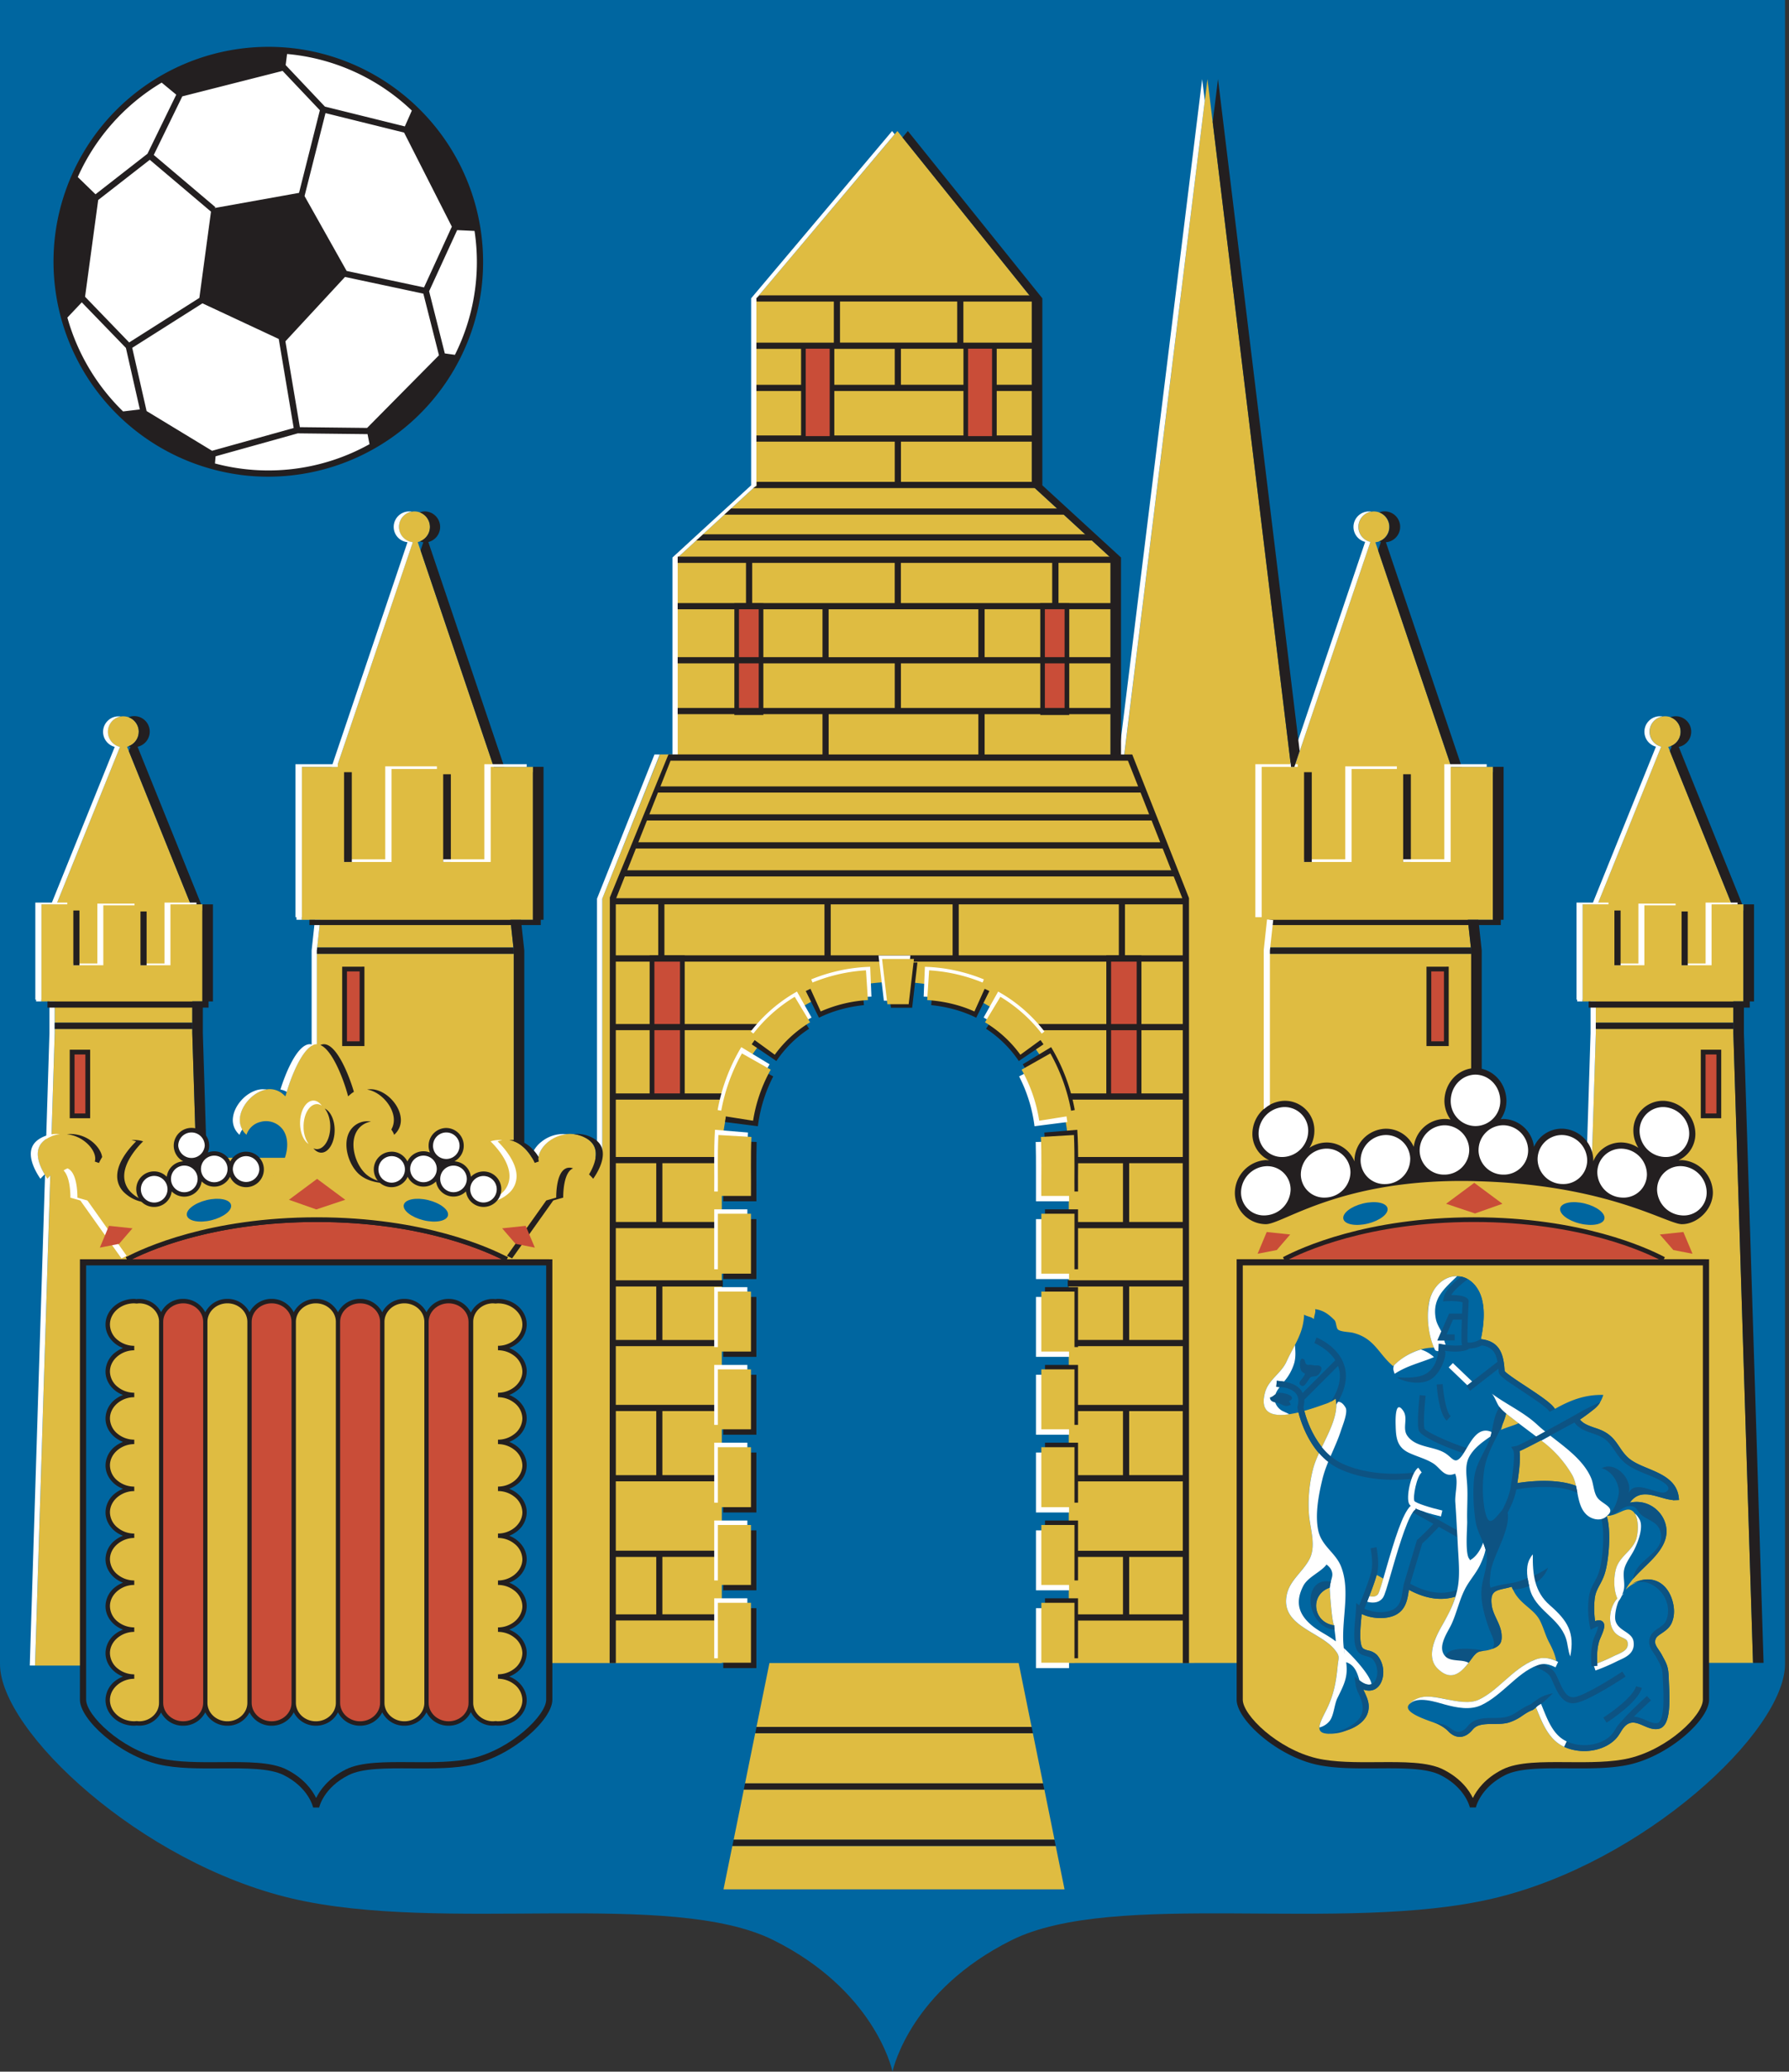<svg xmlns="http://www.w3.org/2000/svg" width="432" height="500" fill="none"><rect width="100%" height="100%" fill="#333333" stroke="none"/><path fill="#0066A0" fill-rule="evenodd" d="M0 0v401.63c0 16.27 34.12 48.06 70.55 56.59 36.45 8.53 91.5-2.33 116.3 10.08 23.94 11.97 28.39 30.43 28.67 31.7.28-1.27 4.73-19.73 28.68-31.7 24.8-12.4 79.85-1.55 116.28-10.08 36.45-8.53 70.56-40.32 70.56-56.6V0H0Z" clip-rule="evenodd"/><path fill="#231F20" fill-rule="evenodd" d="M57.85 114.59A51.93 51.93 0 0 0 116.2 70.1a51.94 51.94 0 0 0-44.48-58.34 51.94 51.94 0 0 0-58.34 44.48 51.93 51.93 0 0 0 44.47 58.34Z" clip-rule="evenodd"/><path fill="#fff" fill-rule="evenodd" d="M97.58 32 78.6 27.3l-5.06 20.02 10.16 18.07 18.69 3.98 6.72-14.66L97.58 32ZM52 50l-.15.2 20.36-3.65 5.03-19.94-9-9.5-24.22 6.15-6.89 14.14L52.01 50ZM31.19 82.65 48.14 71.9l2.81-20.82-14.78-12.51-12.46 9.7-3.17 23.35 10.65 11.03ZM67.31 81.81l-18.42-8.6-16.96 10.74 3.47 15.26 15.81 9.59 19.71-5.5-3.61-21.49ZM102.22 70.87l-18.91-4.03-14.39 15.54 3.49 20.72 16.24.18L106 85.75l-3.77-14.88ZM114.59 55.74l-4.2-.2-6.77 14.76 3.79 15 2.44.34a49.96 49.96 0 0 0 4.74-29.9ZM71.87 104.6l-19.81 5.53-.15 1.73a50.18 50.18 0 0 0 37.32-4.66l-.48-2.42-16.88-.19ZM35.61 37.11l6.95-14.26-3.52-2.91a50.49 50.49 0 0 0-20.26 22.79l4.28 4.16 12.55-9.78ZM30.4 83.97l-10.65-11-3.48 3.68A50.67 50.67 0 0 0 29.72 99.3l4.05-.48-3.37-14.86ZM78.46 25.73l19.3 4.78 1.69-3.82a50.07 50.07 0 0 0-30.13-13.66l-.34 2.68 9.48 10.02Z" clip-rule="evenodd"/><path fill="#DFBC41" fill-rule="evenodd" d="M252.19 431.9h-72.57l-2.46 12.13h77.48l-2.45-12.12ZM245.98 401.38H185.8l-3.13 15.44h66.44l-3.13-15.44ZM249.41 418.3h-67.04l-2.46 12.12h71.96l-2.46-12.12ZM257.06 456l-2.13-10.47h-78.09L174.71 456h82.35Z" clip-rule="evenodd"/><path fill="#231F20" fill-rule="evenodd" d="M249.12 416.81h-66.44l-.3 1.5h67.04l-.3-1.5ZM251.86 430.42h-71.95l-.3 1.5h72.57l-.32-1.5ZM254.63 444.02h-77.48l-.3 1.5h78.08l-.3-1.5Z" clip-rule="evenodd"/><path fill="#DFBC41" fill-rule="evenodd" d="m423.32 401.33-4.75-151.97v-1.02h-33.22v1.01l-.94 30.1h-29.14V230.2h-48.6v-1.5h48.52l-.73-6.7h6.07V185.1h-10.09l-18.32-54.22a3.73 3.73 0 0 0-.33-7.44 3.73 3.73 0 0 0-.88 7.36l-18.35 54.3h-.8c-6.22-51.2-19.7-162.11-20.19-166L271.4 182.85h-3.24v-48.29l-19-17.42V72l-32.46-40.37L182.65 72v45.14l-19 17.42-.09 47.53h-4.19l-13.94 34.8v62.55h-21.38V230.2H76.53v49.24H47.38l-.94-30.09v-1H13.22v1L8.47 401.99h42.72l-.02-.61H174.3V279.44c0-22.96 16.13-42.45 42-42.45 25.85 0 41.78 18.7 41.78 42.45v121.93l165.24-.04Z" clip-rule="evenodd"/><path fill="#231F20" fill-rule="evenodd" d="M132.63 303.93h-10.26l.27-.5c-4.26-2.25-20.18-9.62-46.12-9.63-25.95 0-41.87 7.38-46.13 9.63l.27.5H19.3v106.31c0 4.75 9.4 13.33 19 15.6 4.42 1.04 9.79 1 14.99.97 6.1-.04 11.86-.07 15.23 1.62 5.97 3 7.05 7.63 7.09 7.82h1.46c.04-.2 1.12-4.82 7.1-7.82 3.36-1.7 9.12-1.66 15.22-1.62 5.2.03 10.56.07 14.98-.97 9.62-2.27 19.01-10.85 19.01-15.6v-106.3h-.75Z" clip-rule="evenodd"/><path fill="#C94D38" fill-rule="evenodd" d="M31.88 303.93h89.26c-5.32-2.65-20.6-9-44.63-9-24.02 0-39.3 6.35-44.63 9Z" clip-rule="evenodd"/><path fill="#0066A0" fill-rule="evenodd" d="M114.03 424.37c-4.25.99-9.53.96-14.63.93-6.29-.05-12.22-.09-15.91 1.77-4.22 2.13-6.22 4.98-7.15 6.88-.93-1.9-2.94-4.76-7.16-6.88-3.7-1.86-9.62-1.82-15.9-1.77-5.11.03-10.4.06-14.63-.93-9.51-2.25-17.85-10.41-17.85-14.15V305.41h111.09v104.81c0 3.74-8.36 11.9-17.86 14.15Z" clip-rule="evenodd"/><path fill="#231F20" fill-rule="evenodd" d="M127.2 331.02c0-1.77-.9-3.48-2.44-4.67a6.94 6.94 0 0 0-1.8-1 7.24 7.24 0 0 0 1.8-.99 5.93 5.93 0 0 0 2.43-4.67c0-3.41-3.12-6.2-6.95-6.2-.16 0-.3.02-.43.04l-.15.01h-.1a5.9 5.9 0 0 0-5.86 3.26 5.92 5.92 0 0 0-5.37-3.3 5.92 5.92 0 0 0-5.35 3.23 5.92 5.92 0 0 0-5.34-3.24 5.91 5.91 0 0 0-5.34 3.24 5.94 5.94 0 0 0-5.34-3.24 5.94 5.94 0 0 0-5.35 3.24 5.91 5.91 0 0 0-5.33-3.24 5.94 5.94 0 0 0-5.35 3.24 5.91 5.91 0 0 0-5.33-3.24 5.92 5.92 0 0 0-5.35 3.24 5.92 5.92 0 0 0-5.34-3.24 5.91 5.91 0 0 0-5.34 3.24 5.93 5.93 0 0 0-5.34-3.24 5.91 5.91 0 0 0-5.33 3.2 5.91 5.91 0 0 0-5.8-3.16l-.1.01h-.14a2.82 2.82 0 0 0-.44-.05c-3.83 0-6.94 2.79-6.94 6.2 0 1.78.87 3.48 2.42 4.67.55.42 1.16.74 1.8 1a7.1 7.1 0 0 0-1.8 1 5.92 5.92 0 0 0-2.42 4.66c0 1.78.87 3.48 2.42 4.67.55.42 1.16.74 1.8.99-.64.26-1.25.58-1.8 1a5.92 5.92 0 0 0-2.42 4.67c0 1.77.87 3.47 2.42 4.66.55.42 1.16.75 1.8 1-.64.26-1.25.57-1.8 1a5.92 5.92 0 0 0-2.42 4.67c0 1.77.87 3.47 2.42 4.66.55.42 1.16.74 1.8 1a7.1 7.1 0 0 0-1.8 1 5.92 5.92 0 0 0-2.42 4.66c0 1.78.87 3.48 2.42 4.67.55.42 1.16.74 1.8.99-.64.25-1.25.57-1.8 1a5.92 5.92 0 0 0-2.42 4.67c0 1.77.87 3.48 2.42 4.67.55.41 1.16.74 1.8.99-.64.25-1.25.57-1.8 1a5.92 5.92 0 0 0-2.42 4.67c0 1.77.87 3.47 2.42 4.66.55.43 1.16.74 1.8 1-.64.25-1.25.57-1.8 1a5.92 5.92 0 0 0-2.42 4.66c0 1.78.87 3.48 2.42 4.67.55.42 1.16.74 1.8 1-.64.24-1.25.57-1.8.98a5.95 5.95 0 0 0-2.42 4.68c0 3.41 3.1 6.2 6.94 6.2.17 0 .31-.02.45-.04l.12-.01.1.01a5.93 5.93 0 0 0 5.8-3.16 5.93 5.93 0 0 0 5.34 3.2 5.93 5.93 0 0 0 5.34-3.24 5.91 5.91 0 0 0 5.34 3.24 5.92 5.92 0 0 0 5.34-3.24 5.92 5.92 0 0 0 5.35 3.24c2.37 0 4.4-1.33 5.33-3.24a5.94 5.94 0 0 0 5.35 3.24c2.37 0 4.4-1.33 5.33-3.24a5.94 5.94 0 0 0 5.35 3.24c2.37 0 4.4-1.33 5.34-3.24a5.91 5.91 0 0 0 5.34 3.24 5.92 5.92 0 0 0 5.34-3.24 5.92 5.92 0 0 0 5.35 3.24c2.39 0 4.45-1.37 5.37-3.3a5.92 5.92 0 0 0 5.86 3.26l.1-.01.13.01c.13.02.3.03.45.03 3.83 0 6.95-2.78 6.95-6.19 0-1.77-.89-3.48-2.43-4.68a7.27 7.27 0 0 0-1.8-.99 7.24 7.24 0 0 0 1.8-.99 5.93 5.93 0 0 0 2.43-4.67c0-1.77-.89-3.47-2.43-4.66a7.24 7.24 0 0 0-1.8-1 6.9 6.9 0 0 0 1.8-1 5.93 5.93 0 0 0 2.43-4.66c0-1.78-.89-3.48-2.43-4.67a6.97 6.97 0 0 0-1.8-1 7.2 7.2 0 0 0 1.8-1 5.93 5.93 0 0 0 2.43-4.66c0-1.78-.89-3.48-2.43-4.67a6.97 6.97 0 0 0-1.8-1 7.2 7.2 0 0 0 1.8-1 5.93 5.93 0 0 0 2.43-4.66c0-1.77-.89-3.48-2.43-4.67a6.65 6.65 0 0 0-1.8-.99 7.6 7.6 0 0 0 1.8-1 5.93 5.93 0 0 0 2.43-4.66c0-1.78-.89-3.48-2.43-4.67a7.27 7.27 0 0 0-1.8-1 7.24 7.24 0 0 0 1.8-1 5.93 5.93 0 0 0 2.43-4.66c0-1.78-.89-3.48-2.43-4.67a7.6 7.6 0 0 0-1.8-1 7.24 7.24 0 0 0 1.8-1 5.93 5.93 0 0 0 2.43-4.66Z" clip-rule="evenodd"/><path fill="#C94D38" fill-rule="evenodd" d="M49.06 410.98c0 2.46-2.16 4.46-4.82 4.46-2.65 0-4.83-2-4.83-4.46v-91.96c0-2.46 2.18-4.46 4.83-4.46 2.66 0 4.82 2 4.82 4.46v91.96ZM70.4 410.98c0 2.46-2.15 4.46-4.8 4.46-2.67 0-4.83-2-4.83-4.46v-91.96c0-2.46 2.16-4.46 4.83-4.46 2.65 0 4.8 2 4.8 4.46v91.96ZM91.78 410.98c0 2.46-2.16 4.46-4.82 4.46-2.67 0-4.83-2-4.83-4.46v-91.96c0-2.46 2.16-4.46 4.83-4.46 2.66 0 4.82 2 4.82 4.46v91.96ZM113.14 410.98c0 2.46-2.16 4.46-4.8 4.46-2.67 0-4.83-2-4.83-4.46v-91.96c0-2.46 2.16-4.46 4.82-4.46 2.65 0 4.81 2 4.81 4.46v91.96Z" clip-rule="evenodd"/><path fill="#DFBC41" fill-rule="evenodd" d="M59.73 410.98c0 2.46-2.16 4.46-4.82 4.46s-4.82-2-4.82-4.46v-91.96c0-2.46 2.16-4.46 4.82-4.46s4.82 2 4.82 4.46v91.96ZM81.1 410.98c0 2.46-2.16 4.46-4.82 4.46-2.67 0-4.83-2-4.83-4.46v-91.96c0-2.46 2.16-4.46 4.83-4.46 2.66 0 4.82 2 4.82 4.46v91.96ZM102.47 410.98c0 2.46-2.16 4.46-4.82 4.46-2.65 0-4.81-2-4.81-4.46v-91.96c0-2.46 2.16-4.46 4.8-4.46 2.67 0 4.83 2 4.83 4.46v91.96ZM119.09 314.56l.34.03.18.02h.11l.22-.02.3-.02c3.25 0 5.9 2.3 5.9 5.12 0 1.44-.75 2.84-2.02 3.82a6.34 6.34 0 0 1-3.87 1.3v1.08c1.4 0 2.78.46 3.87 1.3a4.89 4.89 0 0 1 2.02 3.83c0 1.44-.75 2.84-2.02 3.82a6.34 6.34 0 0 1-3.87 1.3v1.08c1.4 0 2.78.46 3.87 1.3a4.89 4.89 0 0 1 2.02 3.83 4.9 4.9 0 0 1-2.02 3.82 6.34 6.34 0 0 1-3.87 1.3v1.07c1.4 0 2.78.47 3.87 1.31a4.89 4.89 0 0 1 2.02 3.82c0 1.44-.75 2.84-2.02 3.82a6.34 6.34 0 0 1-3.87 1.3v1.08c1.4 0 2.78.46 3.87 1.3a4.89 4.89 0 0 1 2.02 3.83c0 1.44-.75 2.84-2.02 3.82a6.34 6.34 0 0 1-3.87 1.3v1.07c1.4 0 2.78.47 3.87 1.32a4.89 4.89 0 0 1 2.02 3.82c0 1.44-.75 2.84-2.02 3.82a6.34 6.34 0 0 1-3.87 1.3v1.08c1.4 0 2.78.46 3.87 1.3a4.89 4.89 0 0 1 2.02 3.82c0 1.44-.75 2.84-2.02 3.83a6.35 6.35 0 0 1-3.87 1.3v1.08c1.4 0 2.78.45 3.87 1.3a4.89 4.89 0 0 1 2.02 3.82 4.9 4.9 0 0 1-2.02 3.82 6.35 6.35 0 0 1-3.87 1.3v1.07c1.4 0 2.78.47 3.87 1.3a4.9 4.9 0 0 1 2.02 3.84c0 2.83-2.65 5.12-5.9 5.12-.09 0-.2 0-.32-.02a1.23 1.23 0 0 0-.2-.02h-.11l-.18.02-.34.03c-2.66 0-4.82-2-4.82-4.46v-91.96c0-2.46 2.16-4.46 4.82-4.46ZM38.4 319.02v91.96c0 2.46-2.15 4.46-4.82 4.46l-.34-.03a.88.88 0 0 0-.18-.02h-.1l-.21.02-.33.02c-3.24 0-5.87-2.3-5.87-5.12 0-1.45.73-2.84 2.01-3.83a6.38 6.38 0 0 1 3.86-1.3v-1.07c-1.4 0-2.77-.46-3.86-1.3a4.87 4.87 0 0 1-2.01-3.83c0-1.44.73-2.84 2.01-3.82a6.31 6.31 0 0 1 3.86-1.3v-1.08c-1.4 0-2.77-.46-3.87-1.3a4.88 4.88 0 0 1-2-3.83c0-1.44.73-2.84 2.01-3.82a6.31 6.31 0 0 1 3.86-1.3v-1.08c-1.4 0-2.77-.46-3.86-1.3a4.85 4.85 0 0 1-2.01-3.82c0-1.44.73-2.84 2.01-3.82a6.32 6.32 0 0 1 3.86-1.32v-1.06c-1.4 0-2.77-.46-3.86-1.31a4.85 4.85 0 0 1-2.01-3.82c0-1.44.73-2.84 2.01-3.82a6.32 6.32 0 0 1 3.86-1.3v-1.08c-1.4 0-2.77-.46-3.86-1.3a4.85 4.85 0 0 1-2.01-3.83c0-1.44.73-2.84 2.01-3.82a6.33 6.33 0 0 1 3.86-1.31v-1.07c-1.4 0-2.77-.46-3.86-1.3a4.87 4.87 0 0 1-2.01-3.82c0-1.45.73-2.84 2.01-3.83a6.32 6.32 0 0 1 3.86-1.3v-1.08c-1.4 0-2.77-.45-3.86-1.3a4.85 4.85 0 0 1-2.01-3.82c0-1.44.73-2.84 2.01-3.82a6.32 6.32 0 0 1 3.86-1.3v-1.08c-1.4 0-2.77-.46-3.86-1.3a4.85 4.85 0 0 1-2.01-3.83c0-2.83 2.63-5.13 5.87-5.13l.3.03.24.02h.1l.18-.02.34-.03c2.67 0 4.83 2 4.83 4.46ZM46.44 241.7h2.45v-23.44h-2.85l-15.36-38.03a3.73 3.73 0 1 0-1.7.03 97302 97302 0 0 0-15.35 38H9.98v23.44h3.24v5.14h33.22v-5.14ZM123.25 222h5.46V185.1h-9.48l-18.36-54.27a3.74 3.74 0 1 0-4.54-3.65c0 1.93 1.46 3.5 3.34 3.7l-18.33 54.22h-8.5V222h4.48l-.73 6.7h47.38l-.72-6.7ZM418.57 241.7h2.45v-23.44h-2.85l-15.34-38a3.73 3.73 0 1 0-1.7-.05l-15.37 38.05h-3.63v23.44h3.22v5.14h33.22v-5.14Z" clip-rule="evenodd"/><path fill="#fff" fill-rule="evenodd" d="m290.93 24.27-.64-5.18-20.18 163.76h1.27l19.55-158.58ZM76.52 229.39l.8-7.38h-1.27l-.8 7.38v50.06h1.27v-50.06ZM312.56 185.09c.86-2.5 15.08-44.61 18.31-54.15l-.02-.07h.04a.15.15 0 0 0 .02-.08 3.72 3.72 0 0 1 .24-7.3 3.73 3.73 0 0 0-1.5 7.3l-18.35 54.3h1.26ZM163.65 134.56l19-17.43V72l33.38-39.6-.61-.77L181.38 72v45.13l-19 17.43v48.3h1.27v-48.3ZM385.35 249.35v-7.65h-1.27v7.66l-.94 30.08h1.27l.94-30.09ZM382.13 218.27h-1.28v23.43h1.27v-23.43ZM385.77 218.26l15.36-38.05a3.72 3.72 0 0 1 .34-7.28 3.73 3.73 0 0 0-1.6 7.28l-15.38 38.05h1.28ZM81.34 185.09c.86-2.5 15.09-44.61 18.32-54.15a.7.7 0 0 1-.04-.09 3.72 3.72 0 0 1-.18-7.36 3.74 3.74 0 0 0-4.37 3.67c0 1.94 1.45 3.5 3.33 3.7L80.07 185.1h1.27ZM145.43 216.9l13.88-34.8h-1.27l-13.88 34.8v62.54h1.27V216.9ZM13.21 241.7h-1.27v7.66L7.19 401.98h1.27l4.75-152.63v-7.65ZM72.86 185.08h-1.27v36.91h1.27v-36.91ZM9.97 218.27H8.71v23.43h1.26v-23.43ZM13.63 218.26a97302 97302 0 0 1 15.35-38 3.74 3.74 0 0 1 .16-7.33 3.74 3.74 0 0 0-1.43 7.33 97302 97302 0 0 0-15.35 38h1.27Z" clip-rule="evenodd"/><path fill="#231F20" fill-rule="evenodd" d="M335.53 127.17a3.7 3.7 0 0 1-2.49 3.48c.14.06.27.1.42.14l-.68 2.03 17.67 52.27h2.53c-.84-2.52-15.13-44.79-18.32-54.22a3.73 3.73 0 1 0-1.6-7.21 3.74 3.74 0 0 1 2.47 3.5ZM249.15 72v45.13l19 17.43v48.3h2.55v-48.3l-19-17.43V72l-32.47-40.37-1.3 1.55L249.16 72ZM363.08 222v-36.92h-2.55v36.91h2.55ZM405.83 176.6c0 1.61-1 2.98-2.43 3.5.09.03.18.08.27.1l-.44 1.08 14.94 36.98h2.54c-2.16-5.36-12.29-30.42-15.33-38a3.73 3.73 0 1 0-2.01-7.16 3.72 3.72 0 0 1 2.46 3.5ZM355.26 279.45h2.54v-50.06L357 222h-2.55l.8 7.38v50.06ZM124.05 279.45h2.55v-50.06l-.8-7.38h-2.54l.8 7.38v50.06ZM131.25 222v-36.92h-2.54v36.91h2.54ZM33.5 176.6a3.7 3.7 0 0 1-2.48 3.5c.17.06.33.12.5.16l-.41 1.02 14.93 36.98h2.54l-15.36-38.03a3.74 3.74 0 1 0-2.18-7.13 3.72 3.72 0 0 1 2.47 3.5ZM421.11 249.35v-7.65h2.45v-23.43h-2.54v23.43h-2.46v7.66l4.75 151.97h2.55l-4.75-151.97ZM46.43 241.7v7.66l.94 30.08h2.54l-.93-30.09v-7.65h2.44v-23.43h-2.55v23.43h-2.44ZM103.83 127.17c0 1.6-1.03 2.96-2.46 3.5.27.09.56.16.85.2l-.66 1.95 17.67 52.27h2.54l-18.34-54.27a3.75 3.75 0 0 0-.8-7.39c-.45 0-.88.1-1.28.23a3.74 3.74 0 0 1 2.48 3.5Z" clip-rule="evenodd"/><path fill="#DFBC41" fill-rule="evenodd" d="M141.54 284.5c-1.92-2.2-3.5-3.03-4.8-2.55-2.26.86-2.44 5.59-2.44 7.1l-2.22.64-.19.05-.1.16-9.82 13.82c-2.75-1.47-18.72-9.36-45.47-9.37-26.75 0-42.72 7.9-45.46 9.37L21.2 289.9l-.11-.16-.18-.05-2.22-.64c0-1.51-.18-6.24-2.46-7.1-1.3-.48-2.86.36-4.78 2.54-.84-1.2-2.78-4.3-2.24-6.91.26-1.26 1.08-2.27 2.45-2.99a8.06 8.06 0 0 1 8.98 1.03c1.75 1.44 2.65 3.33 2.23 4.7l1 .36c.03-.04 1.61-3.82 4.76-5.13a6.11 6.11 0 0 1 4.21-.08c-1.4 1.38-4.52 4.82-4.57 8.31a5.4 5.4 0 0 0 1.86 4.2c3.65 3.4 9.12 2.48 12.7.67l1.33-.68c3.64-1.88 5.84-3.02 10.6-2.56 4.1.4 8.7.48 11.52-2 2.68-2.36 4.2-7.67 2.06-10.72a5.04 5.04 0 0 0-5.41-1.92 4.71 4.71 0 0 0-3.41 3.11 4.7 4.7 0 0 1-1.6-4.18c.32-2.62 2.56-5.38 5.2-6.4a4.87 4.87 0 0 1 5.18.75l.63.55.23-.81c.91-3.27 3.99-11.75 7.33-11.77 3.34.02 6.42 8.5 7.33 11.77l.22.81.64-.55a4.9 4.9 0 0 1 5.17-.75c2.64 1.02 4.88 3.78 5.2 6.4a4.71 4.71 0 0 1-1.6 4.18 4.68 4.68 0 0 0-3.4-3.1 5.03 5.03 0 0 0-5.4 1.91c-2.16 3.05-.63 8.36 2.05 10.73 2.82 2.47 7.41 2.4 11.53 1.99 4.75-.46 6.95.68 10.6 2.56l1.33.68c3.57 1.81 9.04 2.72 12.7-.67a5.47 5.47 0 0 0 1.85-4.2c-.06-3.49-3.17-6.93-4.57-8.3a6.11 6.11 0 0 1 4.2.07c3.16 1.31 4.75 5.09 4.76 5.13l1-.35c-.4-1.38.49-3.27 2.23-4.71a8.06 8.06 0 0 1 8.98-1.03c1.38.72 2.2 1.73 2.45 2.99.54 2.61-1.39 5.71-2.23 6.91Z" clip-rule="evenodd"/><path fill="#fff" fill-rule="evenodd" d="M121.3 275.2a6.47 6.47 0 0 0-2.84.27c1.4 1.37 4.52 4.82 4.57 8.3a5.4 5.4 0 0 1-1.85 4.2 8.49 8.49 0 0 1-5.4 2.26c.57.04 1.14.04 1.7 0a8.73 8.73 0 0 0 5.4-2.26 5.47 5.47 0 0 0 1.86-4.2c-.07-3.48-3.18-6.93-4.58-8.3.38-.13.76-.21 1.13-.27ZM21.1 289.75l-.18-.06-2.22-.63c0-1.5-.18-6.14-2.38-7.06-.31.1-.63.27-.96.5 1.51 1.52 1.65 5.24 1.64 6.56l2.23.63.18.06.1.15 9.83 13.83 1.25-.63-9.37-13.2-.12-.15ZM9.98 274.6c-1.37.72-2.19 1.72-2.45 2.98-.53 2.61 1.4 5.71 2.23 6.92.36-.4.7-.75 1.03-1.05-.9-1.5-1.99-3.82-1.57-5.87.26-1.26 1.09-2.26 2.45-2.98.94-.5 1.87-.76 2.78-.87a7.67 7.67 0 0 0-4.47.87ZM67.73 262.96c.53.1 1.04.29 1.52.56.9-3.12 3.49-10.08 6.41-11.3-.28-.11-.56-.2-.84-.2-3.1.02-5.97 7.27-7.1 10.94ZM61.46 263.3c-2.65 1.02-4.89 3.78-5.2 6.4a4.67 4.67 0 0 0 1.59 4.19c.15-.46.38-.88.66-1.27a4.81 4.81 0 0 1-.56-2.92c.31-2.62 2.55-5.38 5.2-6.4.4-.17.81-.26 1.22-.33a5.3 5.3 0 0 0-2.91.33ZM130.66 275.63a7.33 7.33 0 0 0-1.77 2.08c.48.53.86 1.07 1.15 1.55.15-1.19.98-2.54 2.3-3.63a8.67 8.67 0 0 1 4.52-1.89 8.36 8.36 0 0 0-6.2 1.9Z" clip-rule="evenodd"/><path fill="#231F20" fill-rule="evenodd" d="M145.48 277.58c-.25-1.26-1.07-2.26-2.44-2.98a7.67 7.67 0 0 0-4.47-.87c.9.1 1.84.37 2.77.87 1.38.72 2.2 1.72 2.45 2.98.42 2.05-.66 4.37-1.55 5.87.32.3.66.65 1 1.05.85-1.2 2.78-4.3 2.24-6.92ZM22.36 275.63a8.37 8.37 0 0 0-6.21-1.89 8.6 8.6 0 0 1 4.5 1.9c1.33 1.08 2.17 2.43 2.32 3.62.05.38.03.75-.08 1.08l1 .35c.02 0 .27-.62.78-1.43a4.37 4.37 0 0 0-.56-1.55c-.4-.73-.99-1.44-1.75-2.08ZM91.56 263.3c-1.01-.4-2-.5-2.91-.33.4.07.8.16 1.22.33 2.64 1.02 4.88 3.78 5.2 6.4.1.82.02 1.88-.58 2.92.29.39.53.8.68 1.27a4.67 4.67 0 0 0 1.59-4.19c-.31-2.62-2.55-5.38-5.2-6.4ZM88.42 283.42c-2.68-2.37-4.2-7.67-2.05-10.72a4.85 4.85 0 0 1 3.22-2 4.9 4.9 0 0 0-4.92 2c-2.15 3.05-.62 8.35 2.06 10.72 1.78 1.56 4.25 2.11 6.86 2.2h1.7c-.24 0-.46-.04-.68-.05-2.36-.17-4.57-.73-6.19-2.15ZM128.35 279.24c.5.8.77 1.42.77 1.43l1-.35c-.1-.34-.12-.7-.08-1.08-.29-.48-.66-1.02-1.14-1.55a7.76 7.76 0 0 0-2.84-2.14c-.98-.4-2-.5-3.08-.35.47.06.94.17 1.38.35 1.9.79 3.23 2.47 4 3.7ZM31.85 287.97a5.46 5.46 0 0 1-1.86-4.2c.06-3.48 3.17-6.93 4.57-8.3a6.43 6.43 0 0 0-2.82-.27c.37.06.74.14 1.13.27-1.4 1.37-4.52 4.82-4.57 8.3a5.4 5.4 0 0 0 1.86 4.2 8.7 8.7 0 0 0 5.4 2.26c.56.04 1.12.04 1.68 0-.27-.02-.54-.06-.8-.1a8.52 8.52 0 0 1-4.6-2.16ZM83.84 263.79l.22.81.64-.55c.24-.2.5-.38.76-.53l-.17-.56c-1.13-3.67-4-10.92-7.07-10.94-.3 0-.58.09-.86.2 2.92 1.22 5.5 8.18 6.4 11.3l.08.27ZM136.76 281.95l-.07.04c-2.2.92-2.38 5.56-2.38 7.06l-2.22.63-.19.06-.1.15-9.38 13.2c.53.26.97.48 1.24.63l9.83-13.83.1-.15.19-.06 2.22-.63c0-1.32.14-5.03 1.65-6.57.22-.2.46-.38.73-.49a2.31 2.31 0 0 0-1.62-.04ZM411.95 303.92H298.62v106.31c0 4.75 9.4 13.33 19 15.6 4.42 1.04 9.79 1 14.99.97 6.1-.04 11.86-.08 15.22 1.62 5.98 3 7.06 7.63 7.1 7.81h1.46c.04-.18 1.13-4.8 7.09-7.81 3.37-1.7 9.13-1.66 15.23-1.62 5.19.03 10.57.07 14.98-.97 9.62-2.27 19.01-10.85 19.01-15.6v-106.3h-.75Z" clip-rule="evenodd"/><path fill="#fff" fill-rule="evenodd" d="M73.3 271.9c0-2.99 1.45-5.42 3.23-5.42.42 0 .82.14 1.18.38-.55-.75-1.25-1.23-2.02-1.23-1.79 0-3.23 2.44-3.23 5.43 0 2.3.85 4.25 2.05 5.04a7.2 7.2 0 0 1-1.2-4.2Z" clip-rule="evenodd"/><path fill="#231F20" fill-rule="evenodd" d="M78.41 267.55c.8.99 1.34 2.57 1.34 4.37 0 3-1.45 5.43-3.24 5.43-.29 0-.56-.08-.83-.2.53.65 1.18 1.05 1.9 1.05 1.78 0 3.23-2.43 3.23-5.43 0-2.5-1.02-4.6-2.4-5.22ZM94.58 277.96c1.67 0 3.1.97 3.8 2.37a4.27 4.27 0 0 1 5.44-2.17 4.29 4.29 0 0 1 3.95-5.92 4.28 4.28 0 0 1 1.96 8.05 4.24 4.24 0 0 1 3.98 3.73 4.28 4.28 0 1 1-1.19 3.53 4.26 4.26 0 0 1-7.23-2.41 4.27 4.27 0 0 1-6.85-1.12 4.28 4.28 0 1 1-3.86-6.05Zm-35.16 0c-1.68 0-3.12.97-3.82 2.37a4.27 4.27 0 0 0-5.42-2.17 4.28 4.28 0 1 0-5.93 2.13 4.24 4.24 0 0 0-3.98 3.73 4.29 4.29 0 1 0-3.03 7.28 4.26 4.26 0 0 0 4.22-3.75 4.25 4.25 0 0 0 7.24-2.42 4.24 4.24 0 0 0 6.84-1.11 4.28 4.28 0 1 0 3.87-6.05Z" clip-rule="evenodd"/><path fill="#fff" fill-rule="evenodd" d="M113.55 287.03a3.2 3.2 0 1 0 6.4 0 3.2 3.2 0 0 0-6.4 0ZM40.45 287.03a3.21 3.21 0 1 1-6.43-.01 3.21 3.21 0 0 1 6.43.01ZM106.3 284.54a3.21 3.21 0 1 0 6.42-.01 3.21 3.21 0 0 0-6.42.01ZM47.72 284.54a3.21 3.21 0 1 1-6.43-.01 3.21 3.21 0 0 1 6.43.01ZM99.05 282.13a3.21 3.21 0 1 0 6.42-.01 3.21 3.21 0 0 0-6.42.01ZM54.95 282.13a3.21 3.21 0 0 1-6.42 0 3.2 3.2 0 0 1 6.42 0ZM91.38 282.24a3.2 3.2 0 1 0 6.4 0 3.2 3.2 0 0 0-6.4 0ZM62.63 282.24a3.21 3.21 0 0 1-6.41 0 3.2 3.2 0 0 1 6.4 0ZM104.56 276.52a3.2 3.2 0 1 0 6.41 0 3.2 3.2 0 0 0-6.4 0ZM49.44 276.52a3.21 3.21 0 0 1-6.4 0 3.2 3.2 0 0 1 6.4 0Z" clip-rule="evenodd"/><path fill="#DFBC41" fill-rule="evenodd" d="M300.1 305.4v104.82c0 3.74 8.36 11.9 17.86 14.15 4.25.99 9.53.96 14.64.93 6.28-.05 12.21-.09 15.9 1.77 4.24 2.13 6.24 4.98 7.16 6.88.93-1.9 2.93-4.76 7.15-6.88 3.7-1.86 9.63-1.82 15.91-1.77 5.1.03 10.39.06 14.63-.93 9.5-2.25 17.85-10.41 17.85-14.15V305.41H300.1Z" clip-rule="evenodd"/><path fill="#C94D38" fill-rule="evenodd" d="M356.09 303.93h45.67c-3.74-1.98-19.74-9.57-45.86-9.57-26.11 0-42.1 7.59-45.85 9.57h46.04Z" clip-rule="evenodd"/><path fill="#fff" fill-rule="evenodd" d="M33.92 232.97h7.24v-14.7h6.28v-.43h-7.72v14.7h-5.8v.43ZM9.96 218.26h6.3v-.42H8.53v23.43h1.43v-23ZM17.71 232.97h7.24V218.5h7.53v-.41h-8.97v14.45h-5.8v.43Z" clip-rule="evenodd"/><path fill="#231F20" fill-rule="evenodd" d="M33.92 232.98h1.48v-12.99h-1.48v12.99ZM17.71 232.98h1.48v-13.23h-1.48v13.23Z" clip-rule="evenodd"/><path fill="#231F20" fill-rule="evenodd" d="M48.88 219.75v21.96H11.46v1.48h38.9v-23.44h-1.48Z" clip-rule="evenodd"/><path fill="#fff" fill-rule="evenodd" d="M406.06 232.97h7.24v-14.7h6.28v-.43h-7.72v14.7h-5.8v.43ZM382.13 218.26h6.28v-.42h-7.72v23.43h1.44v-23ZM389.84 232.97h7.24V218.5h7.54v-.41h-8.98v14.45h-5.8v.43Z" clip-rule="evenodd"/><path fill="#231F20" fill-rule="evenodd" d="M406.06 232.98h1.49v-12.99h-1.49v12.99ZM389.84 232.98h1.49v-13.23h-1.49v13.23Z" clip-rule="evenodd"/><path fill="#231F20" fill-rule="evenodd" d="M421.03 219.75v21.96h-37.41v1.48h38.91v-23.44h-1.5ZM107.02 208.04h1.85v-21.17h-1.85v21.17Z" clip-rule="evenodd"/><path fill="#fff" fill-rule="evenodd" d="M83.08 208.04h11.47V185.6h10.95v-.64H93.03v22.45h-9.95v.63ZM107.02 208.04h11.47v-22.95h8.7v-.64h-10.24v22.95h-9.93v.64ZM72.86 185.09h8.7v-.64H71.34v36.92h1.52v-36.28Z" clip-rule="evenodd"/><path fill="#231F20" fill-rule="evenodd" d="M83.08 208.04h1.87v-21.67h-1.87v21.67ZM128.7 186.37V222H74.72v1.27h55.86v-36.91h-1.86ZM338.83 208.04h1.86v-21.17h-1.86v21.17Z" clip-rule="evenodd"/><path fill="#fff" fill-rule="evenodd" d="M314.9 208.04h11.47V185.6h10.94v-.64h-12.47v22.45h-9.94v.63ZM338.83 208.04h11.47v-22.95h8.7v-.64h-10.23v22.95h-9.94v.64ZM304.67 185.09h8.7v-.64h-10.23v36.92h1.53v-36.28Z" clip-rule="evenodd"/><path fill="#231F20" fill-rule="evenodd" d="M314.9 208.04h1.86v-21.67h-1.86v21.67ZM360.53 186.37V222h-53.99v1.27h55.86v-36.91h-1.87ZM311.76 185.09h.8l1.28-3.8-19.72-162.2c-.1.7-.55 4.45-1.28 10.37 3.57 29.35 13.76 113.09 18.92 155.63ZM46.44 246.84H13.22v1.5h33.22v-1.5ZM264.44 128.96H169.8l-1.65 1.5h96.28v-1.5ZM257.35 122.72h-80.8l-1.64 1.5h82.44v-1.5ZM251.04 116.3h-33.48v-9.7h32.3v-1.5h-67.2v1.5h33.4v9.7h-33.35v1l-.83.5h69.16v-1.5ZM249.79 92.86h-32.24v-8.68h32.24V82.7h-17.16v-9.92h17.16v-1.49h-66.4l-.75.72.06.77h18.65v9.92h-18.69v1.5h33.4v8.67h-33.4v1.5h67.13v-1.5Zm-46.95-20.09h28.3v9.92h-28.3v-9.92ZM124.05 229.38l-.08-.68H76.6l-.08.68v.82h47.53v-.82ZM306.06 230.2h49.2v-.82l-.07-.68h-49.13v1.5ZM418.57 246.84h-33.22v1.5h33.22v-1.5Z" clip-rule="evenodd"/><path fill="#C94D38" fill-rule="evenodd" d="M200.92 105.82H194V83.59h6.9v22.23Z" clip-rule="evenodd"/><path fill="#231F20" fill-rule="evenodd" d="M200.91 83.03h-7.47v23.34h8.03V83.03h-.56Zm-.56 1.13v21.1h-5.79v-21.1h5.79Z" clip-rule="evenodd"/><path fill="#C94D38" fill-rule="evenodd" d="M183.76 172h-5.88v-25.85h5.88V172Z" clip-rule="evenodd"/><path fill="#231F20" fill-rule="evenodd" d="M183.77 145.59h-6.44v26.98h7V145.6h-.56Zm-.56 1.12v24.73h-4.77v-24.73h4.77Z" clip-rule="evenodd"/><path fill="#C94D38" fill-rule="evenodd" d="M164.76 264.63h-7.33v-33.46h7.33v33.46Z" clip-rule="evenodd"/><path fill="#231F20" fill-rule="evenodd" d="M164.77 230.59h-7.9v34.6h8.47v-34.6h-.57Zm-.57 1.14v32.32h-6.18v-32.32h6.18Z" clip-rule="evenodd"/><path fill="#C94D38" fill-rule="evenodd" d="M275.06 264.63h-7.33v-33.46h7.32v33.46Z" clip-rule="evenodd"/><path fill="#231F20" fill-rule="evenodd" d="M275.05 230.59h-7.9v34.6h8.48v-34.6h-.58Zm-.57 1.14v32.3h-6.18v-32.3h6.18Z" clip-rule="evenodd"/><path fill="#C94D38" fill-rule="evenodd" d="M257.63 172h-5.87v-25.85h5.88V172Z" clip-rule="evenodd"/><path fill="#231F20" fill-rule="evenodd" d="M257.64 145.59h-6.44v26.98h7V145.6h-.56Zm-.57 1.12v24.73h-4.76v-24.73h4.76Z" clip-rule="evenodd"/><path fill="#C94D38" fill-rule="evenodd" d="M240.12 105.82h-6.9V83.59h6.9v22.23Z" clip-rule="evenodd"/><path fill="#231F20" fill-rule="evenodd" d="M240.11 83.03h-7.46v23.34h8.03V83.03h-.57Zm-.55 1.13v21.1h-5.8v-21.1h5.8Z" clip-rule="evenodd"/><path fill="#C94D38" fill-rule="evenodd" d="M411.27 269.32h3.78v-15.39h-3.78v15.39Z" clip-rule="evenodd"/><path fill="#231F20" fill-rule="evenodd" d="M415.06 253.35h-4.36v16.54h4.93v-16.54h-.57Zm-.58 1.15v14.24h-2.63V254.5h2.63Z" clip-rule="evenodd"/><path fill="#C94D38" fill-rule="evenodd" d="M21.2 269.32h-3.77v-15.39h3.78v15.39Z" clip-rule="evenodd"/><path fill="#231F20" fill-rule="evenodd" d="M21.2 253.35h-4.36v16.54h4.93v-16.54h-.57Zm-.58 1.15v14.24H18V254.5h2.63Z" clip-rule="evenodd"/><path fill="#C94D38" fill-rule="evenodd" d="M345.06 251.9h4.21v-18h-4.2v18Z" clip-rule="evenodd"/><path fill="#231F20" fill-rule="evenodd" d="M349.25 233.31h-4.79v19.16h5.37V233.3h-.58Zm-.57 1.15v16.86h-3.06v-16.86h3.06Z" clip-rule="evenodd"/><path fill="#C94D38" fill-rule="evenodd" d="M87.43 251.9H83.2v-18h4.22v18Z" clip-rule="evenodd"/><path fill="#231F20" fill-rule="evenodd" d="M87.42 233.31h-4.79v19.16H88V233.3h-.58Zm-.58 1.15v16.86h-3.06v-16.86h3.06Z" clip-rule="evenodd"/><path fill="#0066A0" fill-rule="evenodd" d="M340.71 410.95c-.14.1-.28.22-.41.36.13-.15.28-.24.41-.36Z" clip-rule="evenodd"/><path fill="#0066A0" fill-rule="evenodd" d="M394.3 361.82c.14-.12.27-.25.4-.34l.24-.16c.13-.08.25-.17.38-.23l.27-.1c.12-.06.25-.1.38-.15l.28-.06.38-.07c.1-.01.2-.01.29-.03.13 0 .26-.02.4 0h.28l.42.02.28.05.44.07.26.05a8.22 8.22 0 0 1 .71.17 11.31 11.31 0 0 1 .67.18l1.56.43.09.03a13.32 13.32 0 0 0 1.94.36h.01v.04l1.46-.05c-.18-4.6-4.06-6.2-7.48-7.63-1.9-.78-3.69-1.53-4.92-2.7-.84-.79-1.42-1.65-1.98-2.48-.89-1.31-1.8-2.68-3.69-3.7-.76-.41-1.6-.7-2.4-.96-1.36-.48-2.62-.92-3.45-1.94 1.33-.92 2.3-1.63 3-2.2a5.94 5.94 0 0 0 1.77-1.82 8.6 8.6 0 0 0 .87-1.93c-4.46-.11-8.01 1.3-11.7 3.38-.63-1.2-3.23-2.98-7.14-5.55-1.95-1.28-4.6-3.03-4.98-3.6-.24-3.63-.9-7.2-5.76-7.7.81-3.78 1.32-8.89-.82-12.19a6.88 6.88 0 0 0-2.33-2.3 5.5 5.5 0 0 0-2.56-.71c-.22-.01-.44 0-.66.03-.11 0-.23 0-.34.03-.2.03-.4.08-.59.13-.13.05-.27.08-.4.12a5.92 5.92 0 0 0-1.43.72c-.15.1-.3.2-.44.33a6.27 6.27 0 0 0-.85.8c-.1.11-.22.21-.31.34-.17.2-.32.43-.46.65-.08.11-.16.2-.22.32-.21.36-.4.72-.57 1.12-.58 1.45-.8 2.83-.79 4.19-.12 2.64.31 5.75 1.48 8.47-3.1.03-5.81 1.17-8.17 2.98l-.13.1c-.55.43-1.1.89-1.6 1.38-3.53-2.94-4.46-6.74-9.71-8.04-.91-.22-2.86-.2-3.58-.77-.47-.4-.4-1.84-.87-2.3-1.37-1.38-2.65-2.36-4.66-2.63.2.9-.28 1.48-.28 2.4-.69-.6-1.69-.62-2.38-1.08a14.21 14.21 0 0 1-1.18 5.15c-.3.75-.66 1.45-1.03 2.18l-1.1 2.1c-.31.6-.63 1.22-.94 1.9-1.28 2.82-4.3 4.35-5.15 7.33-1.37 4.84 1.41 5.84 5.03 5.47.97-.1 2-.29 3-.53.51 1.97 1.9 6.32 4.96 9.84l-.26.58-.12.3-.3.7-.13.32c-.1.25-.17.48-.25.7l-.12.3c-.1.34-.2.67-.28.99a34.22 34.22 0 0 0-.96 10.9c.26 3.38 1.8 7.56.12 10.78-1.6 3.07-4.75 5.1-5.49 8.57-1.58 7.44 7.89 8.89 11.44 13.13 1.52 1.81 1.07 1.84.83 4.3-.39 3.92-1 7.01-2.77 10.51-.97 1.92-1.8 3.52-1.58 4.52v.03a1.4 1.4 0 0 0 .16.37c.07.08.13.16.21.23l.08.06c.08.06.17.11.29.17.04 0 .07.03.11.05l.38.1.18.03c.13.03.29.05.46.06l.23.02.58-.01h.27c.3-.01.64-.05 1-.09.9-.1 1.82-.37 2.69-.75 2.27-.74 4.36-2.18 5-4.16.63-1.99-.09-3.52-.71-4.88l-.35-.78c1.4.5 2.7.27 3.64-.74 1.54-1.68 1.72-5.3-.36-7.62a4.1 4.1 0 0 0-2.06-1.06c-.66-.18-1.24-.34-1.49-.77-.75-1.32-.44-4.8-.22-7.12l.09-.93c2.53 1.23 6.2 1.35 8.38.13 2.3-1.29 2.67-3.66 2.99-5.75l.03-.22c3.3 1.78 7.21 2.92 11.25 1.64l.22-.86.01-.01h.02a28.13 28.13 0 0 1-2.88 6.76c-.2.38-.42.74-.63 1.12l-.14.26c-1.1 1.93-2.43 4.63-2.27 7.05.02.33.07.64.16.95l.07.25c.09.29.2.56.36.83l.12.2c.18.28.38.55.64.81 2.68 2.66 4.76 1.63 6.5-.21v-.02c.34-.35.66-.74.97-1.14.32-.4.6-.8.9-1.2a12.14 12.14 0 0 1 .48-.6l.25-.27a.32.32 0 0 0 .08-.08c.11-.1.21-.2.32-.25v-.02c.1-.07.2-.12.3-.16.01-.02.04-.03.06-.04l.23-.09.07-.03.29-.06h.02l.31-.04.12-.02c.08-.02.17-.02.28-.03a8.3 8.3 0 0 0 2.06-.49c1.88-.72 2.39-1.54 2.2-3.57-.21-2.47-2.03-4.49-2.36-6.92-.55-4.11 1.58-3.52 4.81-4.49.1.27.22.5.35.74 1.62 3.53 5.07 4.54 6.52 7.5.88 1.76 1.25 3.44 2.18 5.2.8 1.51 1.38 2.79 1.74 4.49a6.26 6.26 0 0 0-5.08-.35c-2.86 1.08-5.2 3.15-7.47 5.15-1.92 1.7-3.9 3.44-6.12 4.5-2.22 1.05-5.24.46-8.16-.13-2.96-.58-5.9-1.24-8.27.88.22-.17.46-.28.72-.37-.26.11-.5.24-.73.4-2.82 1.99 3.14 3.92 6.22 5.01a9.32 9.32 0 0 1 2.7 1.77c1.84 2 4.08 1.88 5.82-.13.47-.54.83-.98 1.93-1.27.98-.26 2.07-.27 3.23-.27 1.2-.01 2.46-.01 3.67-.34a11.56 11.56 0 0 0 3.36-1.69c.76-.5 1.47-.98 2.27-1.27.53-.19.9-.66 1.31-1.01l-.33.3.28.69c1.37 3.37 2.91 7.2 6.55 8.84 4.07 1.84 9.32 1.1 12.21-1.7.62-.58 1.02-1.23 1.42-1.87a6.2 6.2 0 0 1 1.3-1.66v.01a2.73 2.73 0 0 1 .84-.5c1.08-.39 2.2.1 3.4.61 1.16.5 2.37 1.03 3.66.75 2.77-.6 2.73-5.88 2.45-11.23l-.05-1.3c-.1-2.42-.48-3.14-1.42-4.87l-.28-.52c-.2-.37-.44-.72-.67-1.06-.77-1.14-1.2-1.83-.71-2.85.2-.44.77-.83 1.38-1.22.88-.61 1.9-1.3 2.43-2.53.71-1.65.73-3.6.07-5.64-1.53-4.73-5.76-6.15-10-3.56a4.6 4.6 0 0 1 1.8-.65 6.5 6.5 0 0 0-2.99 1.88c.47-.96 1.12-1.82 1.83-2.67 1.66-1.94 3.77-3.66 5.43-5.6l.24-.3c.29-.34.54-.7.8-1.06.07-.13.17-.25.25-.39.3-.47.58-.96.78-1.47 2.19-5.2-2.69-10.83-8.33-9.53a4.67 4.67 0 0 1 .75-.86Zm-.58 2.6c.43.15.77.45 1.03.86.13.19.23.4.33.64 0 .05.03.09.05.13.07.24.15.48.2.74l.03.13c.04.26.08.5.1.78l.01.06c.02.28.03.58.03.86v.15c0 .28-.01.56-.04.82v.1l-.1.71-.01.12c-.04.24-.1.46-.15.66 0 .04-.02.08-.03.11-.06.2-.12.39-.19.53-1.2 2.8-3.99 3.89-4.79 6.97-.54 2.07-.55 4.87.38 7-1.83 2-2.37 5.51-.98 7.72.62.99 1.5 1.42 2.2 1.75.8.39 1.17.59 1.25 1.2.21 1.53-.82 2.09-2.54 2.87l-.67.31a49.4 49.4 0 0 1-4.12 1.82c-.12-2.22 0-3.84.46-5.38.07-.25.24-.63.42-1.03.6-1.42 1.23-2.88.42-3.65-.47-.45-1.16-.38-1.83-.15-.25-1.63-.3-3.62-.1-5.35.16-1.44.64-2.33 1.2-3.36.4-.74.84-1.57 1.2-2.69 1.04-3.14 1.62-10.54.5-13.94l.1-.07.12-.02c2.18.04 4.1-1.92 5.52-1.4Zm-72.63 18.78c-.02.6.56 9.01 1.1 9.09-5.22-.67-5.99-7.47-1.1-9.09Zm12.7-1.39c-.02.02-.02.06-.03.08l-.2.69-.06.15-.2.67-.01.02-.2.56c0 .04-.02.08-.03.11l-.12.31-.04.1-.13.24a1.4 1.4 0 0 1-1.05.57l-.16.01h-.42l-.25-.05-.16-.03-.08-.02c.36-.91.8-2.1 1.2-3.25l.15-.45.14-.45.24-.77c0-.06.04-.13.05-.19.54.28 1.08.6 1.6.9l-.24.8Zm33.14-31.59c1.03-.4 2.8-1.3 5.22-2.59a27.46 27.46 0 0 1 7.34 8.08c.52.84.83 1.84 1.07 2.89-5.03-1.91-11.9-1.03-14.16-.65.28-1.76.85-5.74.53-7.73Zm-4.1-6.49c.35-.86.69-1.76.86-2.57.54.45 1.11.86 1.69 1.32l1.33 1.02c-1.19.55-2.05.7-4.27 1.6.12-.28.25-.79.39-1.37Zm17.73 14.9.07.32h-.01l-.06-.32Zm-60.17-19.9c.36-.12.71-.3 1.06-.5l-.03.06.56-.36.56-.37c.09.55.12 1.02.13 1.26v.61c-.01.3-.03.6-.08.89 0 .04 0 .08-.02.12a8.73 8.73 0 0 1-.18 1.02l-.23.9c-.03.04-.04.1-.05.14a28.41 28.41 0 0 1-.7 1.97l-.04.1c-.13.33-.28.66-.43.99-.54 1.24-1.15 2.47-1.74 3.7a24.2 24.2 0 0 1-4.24-8.75c2.19-.61 4.22-1.36 5.43-1.78Zm21.32 71.74-.11.04c.03 0 .07-.03.11-.04Z" clip-rule="evenodd"/><path fill="#0D5383" fill-rule="evenodd" d="M346.92 334.17c.08 1.19.6 7.16 2.43 8.72l.94-1.1c-1.06-.91-1.74-5.22-1.92-7.73l-1.45.1ZM387.95 415.78c.3-.2 7.5-4.8 8.53-8.4l-1.4-.4c-.72 2.55-5.95 6.33-7.92 7.56l.79 1.24ZM316.62 332.33c-.73.24-1.5 3.08-2.66 1.9-.58-.6.49-1.4.83-1.97.66-1.06.15-.66-.4-1.21-.73-.72-.72-3.93.5-2.95.27.21.23.88.52 1.12.42.35.75.14 1.22.2.27.03.67.12.89.14.12 0 .84-.02 1 .04.92.33.6 1.19.1 1.88-.67.95-1.12.56-2 .85Z" clip-rule="evenodd"/><path fill="#fff" fill-rule="evenodd" d="M394.47 396.25c-.32-2.45-3.7-2.51-4.37-5.1-.39-1.5.6-6 2.28-6.62-3.2 1.2-4.57 6.17-2.8 8.98.63 1 1.51 1.42 2.22 1.75.8.39 1.16.59 1.24 1.2.21 1.53-.82 2.1-2.53 2.88-.23.09-.46.2-.68.3a44.72 44.72 0 0 1-5.03 2.16l.47 1.38a46.9 46.9 0 0 0 5.2-2.23l.64-.3c1.58-.72 3.73-1.71 3.36-4.4ZM372.53 412.22l-.42-1.02c-.3.18-.6.35-.88.58l-.33.3.28.69c1.37 3.37 2.91 7.2 6.55 8.84l.6-1.31c-3.11-1.41-4.48-4.8-5.8-8.08Z" clip-rule="evenodd"/><path fill="#0D5383" fill-rule="evenodd" d="m372.44 409.46-.05.02c-.6.27-1.1.7-1.65 1.03-.45.26-.88.72-1.33.93-.94.35-1.77.88-2.56 1.4-.95.63-1.85 1.23-2.94 1.5-1.03.28-2.14.29-3.3.3-1.2 0-2.44.01-3.6.32a4.64 4.64 0 0 0-2.65 1.73c-.4.45-.72.83-1.46 1.14-1.52.66-2.43-.8-3.75-1.4-.74-.33-2.23-.56-3-.78 1.1.45 2.68 1.23 3.5 2.11 1.83 2 4.08 1.88 5.8-.12.48-.55.84-.98 1.94-1.28.98-.26 2.07-.27 3.23-.27 1.2 0 2.46 0 3.67-.33a11.58 11.58 0 0 0 3.36-1.7c.76-.5 1.47-.98 2.27-1.27.53-.19.9-.66 1.31-1.01.42-.35.91-.55 1.35-.87.27-.2.51-.44.76-.68.54-.52 1.12-.99 1.62-1.55-.89.18-1.68.4-2.52.78ZM401.26 394.2c.88-.6 1.9-1.29 2.43-2.52.71-1.65.73-3.6.07-5.64-1.53-4.73-5.76-6.15-10-3.56 3.43-2.1 7.6.83 8.63 4.01a6.47 6.47 0 0 1-.04 4.62c-.35.83-1.15 1.37-1.9 1.88-.75.5-1.5 1.03-1.88 1.82-.85 1.82.08 3.19.82 4.28.22.33.43.63.6.94l.28.52c.92 1.7 1.17 2.14 1.24 4.23l.06 1.33c.14 2.54.48 9.34-1.32 9.74-.83.17-1.78-.23-2.78-.67-.9-.39-1.88-.8-2.92-.86 1.36-1.35 3.07-2.96 4.13-3.92l-.98-1.07c-.2.18-4.8 4.39-6.1 6.08a7.95 7.95 0 0 0-1.48 1.88c-.37.58-.71 1.14-1.18 1.6-2.5 2.4-7.06 3.01-10.6 1.42l-.61 1.31c4.07 1.84 9.32 1.1 12.21-1.7.62-.58 1.02-1.23 1.42-1.87.4-.66.77-1.23 1.3-1.66v.01l.04-.04c.23-.19.49-.35.8-.46 1.08-.39 2.2.1 3.4.62 1.16.5 2.37 1.02 3.66.74 2.77-.6 2.73-5.88 2.45-11.23l-.05-1.3c-.1-2.42-.48-3.14-1.42-4.87l-.28-.52c-.2-.37-.44-.72-.67-1.06-.77-1.14-1.2-1.83-.71-2.85.2-.44.77-.83 1.38-1.22Z" clip-rule="evenodd"/><path fill="#0066A0" fill-rule="evenodd" d="M350.44 312.57c1.67-.01 3.66.19 4.15 1.16l.08.16v.2c-.19 3.34-.41 8.87-.27 9.9.1.04.43.13 1.07.02.64-.1 1.4-.37 2.12-.78.81-3.78 1.32-8.9-.82-12.2a6.88 6.88 0 0 0-2.34-2.3c-1.55 1.14-3.23 2.62-3.99 3.84Z" clip-rule="evenodd"/><path fill="#fff" fill-rule="evenodd" d="M336.77 331.58c3.05-2 6.06-2.6 9.5-4.03a8.34 8.34 0 0 0-3.17-1.85 15.5 15.5 0 0 0-6.51 3.84c-.22.84-.16 1.07.18 2.04ZM320.23 412.8c-.86 1.69-1.6 3.12-1.62 4.13a4.54 4.54 0 0 0 2.28-1.36c1.18-1.19 1.3-4.17 2.04-5.69 1.73-3.5 2.6-5.18 2.14-8.71 1.59.57 2.48 1.67 3.2 4.4l.2.14c.78.6 1.83 1.11 2.72.75-.43-2.72-6.26-8.38-6.69-8.68l.25 1.5c-1.48-6.76 1.69-14.59-.92-21.2-1.33-3.37-4.72-4.91-5.52-8.76-.79-3.82.1-8.47 1-12.23 1-4.17 3.22-7.81 4.53-11.91.33-1.05 1.73-4.37 1.07-5.47-.74-1.26-1.5-1.56-2.24-1.28.4 5.17-4.37 11.23-5.62 16.19a34.16 34.16 0 0 0-.96 10.9c.26 3.38 1.8 7.55.12 10.78-1.6 3.07-4.75 5.1-5.48 8.57-1.6 7.43 7.88 8.88 11.43 13.12 1.52 1.82 1.07 1.85.83 4.31-.38 3.92-1 7-2.76 10.5Zm-3.54-20.56c-3.1-2.65-3.98-5.54-2-9.44 1.12-2.21 4.37-3.43 5.63-5.2.68.52 1.22 1.11 1.38 2.05.16 1.01-.42 1.75-.6 3.55-.02.6.56 9 1.1 9.08-.13-.02.38 3.1.35 3.87-1.96-1.55-4.06-2.36-5.86-3.91Z" clip-rule="evenodd"/><path fill="#0D5383" fill-rule="evenodd" d="M311.23 338.23c2.43-1.3-1.62-2.29-2.68-2.05-.61.14-1.07.93-1.89 1.08.07 1.24 1.34 1.17 2.2 1.46 1.05.35 1.35 1 2.86.33-.21-.24-.12-.53-.5-.82Z" clip-rule="evenodd"/><path fill="#fff" fill-rule="evenodd" d="M307.93 338.49c-.65-.16-1.24-.39-1.28-1.22.57-.1.96-.51 1.36-.8.18-.49.46-.98.84-1.48l.16-.2-.81-.08.12-1.45c.51.05 1.11.1 1.73.2a12.02 12.02 0 0 0 2.5-4.56c.38-1.45.26-2.85.15-4.27-.65 1.24-1.36 2.51-2.04 4-1.28 2.82-4.3 4.35-5.15 7.33-1.37 4.84 1.41 5.84 5.03 5.47.26-.02.53-.07.79-.1-.71-.4-1.6-.71-2-1a3.86 3.86 0 0 1-1.4-1.84Z" clip-rule="evenodd"/><path fill="#0D5383" fill-rule="evenodd" d="M340.85 356.93c.15-.38.3-.76.45-1.1l-.06-.41c-.1.02-9.33 1.38-17-2.12-7.12-3.23-9.25-12.49-9.49-13.63.17-.64.23-1.26.2-1.83l8.16-8.17.14.39c.74 2.42.11 5.19-1.84 8.24l1.13-.73c.11.8.13 1.45.13 1.45 2.17-3.4 2.82-6.56 1.97-9.4-1.43-4.7-6.52-6.73-6.74-6.81l-.52 1.35c.04.01 3.3 1.33 5.06 4.14l-7.9 7.9c-.1-.17-.16-.37-.28-.53-1.38-1.99-4.18-2.26-5.94-2.42l-.13 1.46 1.64.14c.03 0 2.26.22 3.23 1.65.52.75.6 1.75.25 2.99l-.04.16.03.17c.08.45 2.1 11.06 10.34 14.8 7.01 3.2 14.98 2.57 17.21 2.31ZM391.75 403.43c-2.38 1.6-9.1 5.8-11.56 6.18-1.77.27-2.68-1.47-3.77-3.97-.27-.62-.53-1.2-.81-1.7-.5-.93-1.62-1.7-2.84-2.31-.5 0-.98.09-1.52.3l-.73.3c1.68.66 3.33 1.52 3.82 2.4.24.45.5 1 .75 1.6.98 2.22 2.31 5.28 5.32 4.81 3.27-.5 11.79-6.16 12.14-6.4l-.8-1.2Z" clip-rule="evenodd"/><path fill="#fff" fill-rule="evenodd" d="M376.25 401.1c-1.48-.7-3.25-1.4-5.51-.55-2.86 1.08-5.21 3.15-7.48 5.15-1.92 1.7-3.89 3.44-6.11 4.5-2.23 1.06-5.24.46-8.17-.12-3.12-.62-6.24-1.35-8.68 1.23 1.96-2.08 6.47-.5 8.67.1 2.81.75 6.04 1.42 8.8.1 2.4-1.15 4.46-2.97 6.46-4.72 2.26-2 4.41-3.9 7.02-4.87 1.57-.6 2.79-.27 4.38.5l.62-1.32Z" clip-rule="evenodd"/><path fill="#0D5383" fill-rule="evenodd" d="M349.02 400.47c.13.9 2.41 1.62 4.6 2.02.34-.35.67-.75.99-1.15l.9-1.2c1.17-1.61 1.74-1.57 2.8-1.69a8.3 8.3 0 0 0-1.26-.3c-1.78-.23-8.46-.92-8.03 2.32ZM353.44 350.74c.25-.38.51-.82.77-1.27-2.14-.51-9.8-3.72-10.23-4.69-.31-.95 0-5.35.27-7.91l-1.44-.16c-.12 1.16-.72 7-.2 8.53.57 1.72 8.17 4.68 10.83 5.5Z" clip-rule="evenodd"/><path fill="#fff" fill-rule="evenodd" d="M332.77 384.74c-.53.76-1.58.62-2.12.49l-.53 1.35c.8.23 2.71.59 3.84-.99.4-.57.94-2.4 2.01-6.1 1.27-4.38 3.48-12.03 5.17-14.47h.01c.12-.17.24-.32.36-.44v-.01c.13-.12.26-.21.37-.27l-.1-.23c.27.14.58.26.9.38l.2.08.98.34c1.4.46 2.94.85 4.1 1.13l.33-1.43c-2.91-.67-6.3-1.75-6.74-2.28-.45-.89.55-6.03 1.76-6.9l-.84-1.17c-1.79 1.28-3.05 7.34-2.16 8.82.07.13.2.26.35.38-1.95 1.81-3.85 7.95-6.08 15.67-.7 2.46-1.52 5.25-1.81 5.65Z" clip-rule="evenodd"/><path fill="#0D5383" fill-rule="evenodd" d="m340.53 382.23 2.9-9.71c1-.83 3.23-3.19 4.02-4.01l4.47 2.5-.1-1.7-7.95-4.45c-.77-.24-1.49-.5-2.08-.79l.1.23c-.23.1-.48.35-.74.72l4.98 2.76a56.47 56.47 0 0 1-3.76 3.74l-.19.15-.07.22-3.14 10.48-.23 1.34c-.28 1.93-.56 3.76-2.25 4.7-1.78 1-4.92.87-7.03-.16.85-2.1 2.57-6.4 3.1-8.61.58-2.42-.14-6.07-.17-6.23l-1.42.29c0 .03.7 3.5.18 5.6-.49 2.02-2.1 6.07-2.93 8.14l-.73-.54-.05 1.39c-.02.52-.08 1.23-.16 2.06-.25 2.78-.58 6.26.42 7.97.55.94 1.5 1.21 2.34 1.44.57.16 1.1.32 1.38.63 1.53 1.7 1.44 4.49.37 5.67-.97 1.05-2.35.38-3.33-.35l-1.38-1.04.23 1.71c.13 1.06.54 1.93.94 2.79 1.05 2.28 1.3 4.43-.58 6.22-1.52 1.46-4.78 3.05-6.96 2.68 3.26.55 8.49-1.27 9.56-4.63.64-1.98-.08-3.52-.7-4.88-.13-.27-.25-.53-.35-.78 1.4.51 2.7.27 3.63-.74 1.55-1.68 1.72-5.3-.35-7.62a4.1 4.1 0 0 0-2.06-1.06c-.67-.17-1.24-.34-1.5-.77-.74-1.31-.43-4.8-.21-7.12l.08-.93c2.54 1.23 6.21 1.35 8.38.13 2.31-1.29 2.68-3.66 3-5.74l.02-.22c3.3 1.77 7.22 2.91 11.26 1.64.16-.55.3-1.1.42-1.67-4 1.6-8.04.38-11.36-1.45Z" clip-rule="evenodd"/><path fill="#fff" fill-rule="evenodd" d="M395.89 366.68c-.4-.7-.77-1.15-1.14-1.4 1.12 1.72.81 5.22.23 6.55-1.21 2.79-3.99 3.88-4.8 6.96-.56 2.2-.56 5.23.55 7.38-.1.16-.17.33-.24.48.67-.3 1.13-1.42 1.48-2.45.62-1.75-.2-3.66.25-5.5.43-1.75 1.81-3.33 2.57-5 .8-1.7 2.13-5.18 1.1-7.02ZM373.13 345.5a31.62 31.62 0 0 1-1.96-1.68c-3.28-3.04-7.46-4.87-11.02-7.53.67.5 1.31 2.51 1.93 3.29.97 1.22 2.12 1.97 3.3 2.9 1.84 1.44 3.73 2.82 5.58 4.24l2.18-1.21Z" clip-rule="evenodd"/><path fill="#0D5383" fill-rule="evenodd" d="M370.82 381.99a7.03 7.03 0 0 0 3-3.64 16.52 16.52 0 0 1-3.39 1.9c.1.6.23 1.17.39 1.74Z" clip-rule="evenodd"/><path fill="#fff" fill-rule="evenodd" d="M369.3 376.42c-.98 2.13-.46 4.67.08 6.93 1.25 5.23 7.03 7 8.74 12.03.5 1.44.5 3.05 1.06 4.41 1.12-5.76-.61-8.59-4.91-12.34-3.76-3.27-4.2-7.5-4.13-12.3-.35.4-.62.83-.83 1.27Z" clip-rule="evenodd"/><path fill="#0D5383" fill-rule="evenodd" d="M387.77 366.1c-.34.26-.7.42-1.08.51.88 3.07.35 9.95-.58 12.8-.32.98-.73 1.72-1.1 2.45a9.65 9.65 0 0 0-1.37 3.87 22.2 22.2 0 0 0 .26 6.71l.2.91.83-.42c.52-.26.82-.34 1-.38a9.44 9.44 0 0 1-.67 1.93c-.2.45-.37.86-.47 1.19-.56 1.86-.7 3.75-.48 6.5l1.44-.11c-.2-2.57-.08-4.3.43-5.98.07-.25.24-.63.41-1.03.6-1.42 1.23-2.88.42-3.65-.47-.45-1.16-.38-1.83-.15-.25-1.63-.29-3.62-.1-5.35.17-1.44.65-2.33 1.2-3.37.4-.73.85-1.56 1.21-2.68 1.03-3.14 1.6-10.54.5-13.94l-.22.2Z" clip-rule="evenodd"/><path fill="#fff" fill-rule="evenodd" d="m388.07 365.86.18-.16c1.9-1.86-1.23-2.66-2.4-4.08-1.05-1.26-1-3.44-1.64-4.91-1.82-4.24-6.06-7.25-9.85-10.21l-2.15 1.2a27.47 27.47 0 0 1 7.28 8.03c1.76 2.79 1.04 7.34 3.55 9.77 1.14 1.13 3.23 1.75 4.73.62l.3-.26ZM347.33 326.1c.03-.3.06-.61.07-.95l.04-.83.82.15c.27.04.55.09.84.12-.1-.34-.28-.7-.32-1.06h-1.68l.45-1 .5-1.16c-.51-.97-1.1-1.92-1.32-2.98-1-5 2.03-7.35 5.14-10.38-2.51-.07-5.04 1.64-6.26 4.6-1.17 2.84-1.23 8.58.85 13.08.15.32.49.42.87.41ZM355.49 333.44l-4.66-4.46-1.01 1.04 4.51 4.32 1.16-.9Z" clip-rule="evenodd"/><path fill="#0D5383" fill-rule="evenodd" d="M368.32 334.5c-1.96-1.28-4.6-3.02-4.98-3.6-.24-3.65-.91-7.24-5.85-7.7l-.01.06c-.68.39-1.4.65-2.03.74-.63.1-.96.02-1.06-.02-.15-1.03.08-6.56.26-9.9l.01-.2-.08-.16c-.5-.97-2.49-1.17-4.15-1.16.75-1.22 2.44-2.7 4-3.84-.52-.3-1.05-.5-1.6-.62-1.77 1.37-3.89 3.33-4.21 5.09l-.17.9.93-.05c1.6-.1 3.29.05 3.8.3l-.13 2.7h-3.14l-.19.45-2.18 5.02-.45 1.01h4.17v-1.45h-1.95l1.55-3.57H353c-.1 2.5-.16 5.16-.02 5.85.02.07.05.17.11.29-1.2.22-3.14.12-4.83-.18l-.82-.16-.04.84c-.12 2.98-1.06 5.08-2.81 6.26-1.95 1.3-5.05 1.13-7.3 1.04 2.12 1.31 6.1 1.87 8.32.41 2.7-1.75 4-6.72 3.18-6.84 1.57.23 4.63.48 6.05-.54.85.01 1.96-.23 3.02-.75 2.36.37 3.34 1.63 3.76 3.95l-7.52 5.84.88 1.15 6.86-5.32c.02.25.05.48.06.74v-.1c-.07.9 1 1.7 5.63 4.73 2.61 1.73 6.2 4.09 6.66 5.03l1.3-.65c-.6-1.2-3.23-3-7.16-5.59ZM322.26 393.33c-.07-.6-.1-1.05-.07-1.04-5.22-.67-5.98-7.47-1.1-9.09.06-.58.16-1.05.27-1.46-.29-.06-.63-.1-1.04-.1-5.97-.07-4.76 11.13 1.94 11.7Z" clip-rule="evenodd"/><path fill="#fff" fill-rule="evenodd" d="M353.7 383.64c1.04-2.1 2.71-3.85 3.72-5.97.56-1.2 1.07-2.43 1.3-3.69-.17-.56-.36-1.11-.58-1.65-.6 1.72-1.75 3.53-3.22 4.24a.31.31 0 0 1 0-.22c-1.24-.87-.58-7.77-.63-9.2-.08-2.95.17-5.9 0-8.73-.13-2.35-.63-4.76.52-6.87 1.16-2.1 3.17-3.52 5.1-4.85.1-.35.2-.7.28-1.07-3.71-1.7-5.45 3.38-7.13 5.67-1.7 2.3-2.21.68-3.93-.47-2.74-1.85-7.19-1.33-9.28-4.28-1.32-1.84.26-4.2-1-6.04-2.02-2.95-1.87 2.46-1.84 3.43.07 2.83.22 5.2 3.05 6.62 1.92.94 4.07 1.45 5.9 2.56 1.9 1.12 2.73 3.68 5.41 2.55.85 1.9-.1 4.8.05 6.9.16 2.25.29 4.5.4 6.74l.1 1.55c.07 1.42.14 2.85.23 4.27.15 2.55.32 5.25-.1 7.78-.63 3.7-2.2 6.56-3.99 9.7-1.6 2.84-3.71 7.33-.92 10.1 3.22 3.18 5.56 1.09 7.48-1.37-1.44-.91-4.26-.21-5.56-1.53-2.19-2.25.52-5.8 1.47-7.87 1.23-2.7 1.84-5.66 3.17-8.3Z" clip-rule="evenodd"/><path fill="#0D5383" fill-rule="evenodd" d="M397.96 354.4c-1.9-.78-3.69-1.53-4.92-2.69-.84-.8-1.42-1.66-1.98-2.48-.89-1.32-1.8-2.69-3.69-3.7-.76-.42-1.6-.7-2.4-.97-1.35-.47-2.62-.92-3.45-1.93 5.06-3.47 4.81-4.18 4.81-4.18-4.3 1.93-5.27 2.75-11.14 5.91l-4.23 2.36c-.02 0-.04-.03-.06-.05-2.38 1.26-4.43 2.3-4.95 2.37l-1.03.16.51.91c.39.7.02 4.74-.54 8.08-.2 2.1-1.09 4.3-2.15 6.29-2.06 2.3-3.31 4.62-4.26-.3a30.1 30.1 0 0 1-.15-8.89c.37-3.2 1.74-5.9 3.17-8.75.29-.57 1.75-3.34 2.19-5.37-.57-.46-1.12-.96-1.61-1.59-.05-.06-.72 1.41-.72 1.41-.89 2.05-.95 4.7-1.76 6.7-1.32 3.28-3.34 5.71-3.67 9.46-.28 3.15-.1 6.8.37 9.93.4 2.87 2.31 5.32 2.68 8.17.35 2.81-1.06 5.63-1.23 8.52-.2 3.23.8 6.32 1.8 9.26.44 1.28 1.6 3.02 1.09 4.36l-.26.57c1.89-.72 2.39-1.55 2.21-3.57-.22-2.47-2.04-4.49-2.37-6.92-.55-4.12 1.58-3.52 4.81-4.5.1.28.22.5.35.75.95-.16 1.75-.25 2.02-.32.65-.17 1.27-.38 1.85-.62-.13-.62-.27-1.24-.35-1.88l-1.36.51c-2.47.94-4.72.73-7.62 1.82-.36-1.36-.1-2.07 0-3.49.36-4 4.88-10.31 4.14-14.67.93-1.76 1.75-3.7 2.1-5.6 1.42-.25 9.73-1.59 14.74.86-.1-.58-.22-1.15-.34-1.73-5.02-1.9-11.9-1.02-14.16-.65.28-1.76.85-5.74.53-7.72.66-.25 8.42-4.3 8.95-4.58 1.39-.76 2.88-1.57 4.31-2.32 1.1 1.5 2.74 2.06 4.31 2.6.79.27 1.53.52 2.19.88 1.55.84 2.3 1.95 3.17 3.23.6.89 1.22 1.82 2.18 2.73 1.43 1.34 3.42 2.18 5.36 2.98.72.3 7.34 2.64 4.98 4.27-1.77 1.22-7.63-3.38-9.18.51 1.28-3.25-3.03-8.03-6.43-6.16 2.35.62 4 3.16 4.15 5.52.09 1.2-1.07 4.97-2.67 5.8l-.18.16c2.4-.13 3.63-2.6 5.92-2.32 1.35.17 1.38 1.3 2.37 2.1 1.78 1.44 3.98 1.64 4.63 4.16 1.31 5.1-6.18 6.48-6.6 11.26 2.5-2.95 6.06-5.36 7.5-8.84 2.19-5.2-2.69-10.82-8.32-9.53 2.76-3.95 6.9-.92 10.41-.63v.04l1.46-.05c-.18-4.6-4.06-6.2-7.48-7.64Z" clip-rule="evenodd"/><path fill="#231F20" fill-rule="evenodd" d="M273.4 182.1h-35.64v-9.73h31.56v-1.5h-51.77V160.1H269v-1.49h-31.24v-11.57h31.5v-1.49h-13.66v-9.7h14.08v-1.5H163.64v1.5h16.5v9.7h-16.5v1.5h34.97v11.56h-34.97v1.5h52.42v10.75h-52.42v1.5h34.97v9.73h-37.2l-14.15 34.51-.05 184.78h1.5v-10.27h25.84v-1.49h-14.6v-13.86h14.6v-1.5H148.7v-16.74h25.85v-1.5h-14.6v-15.45h14.6v-1.5H148.7V324.9h25.85v-1.49h-14.6v-12.9h14.6V309H148.7v-12.58h25.85v-1.5h-14.6v-14.18h14.6v-1.5H148.7V265.4h27.86c.14-.5.31-1 .48-1.5H148.7v-15.26h37.7c.51-.5 1.03-1.01 1.56-1.49H148.7v-15.06h136.91v15.06h-40.78c.52.48 1.04.98 1.54 1.5h39.24v15.25h-30.13c.17.5.31 1 .46 1.5h29.67v13.85h-27.78v1.5h13.34v14.18h-13.34v1.5h27.78V309h-27.78v1.5h13.34v12.9h-13.34v1.5h27.78v14.18h-27.78v1.5h13.34v15.46h-13.34v1.49h27.78v16.75h-27.78v1.49h13.34v13.86h-13.34v1.5h27.78v10.26h1.5V216.75l-13.7-34.65ZM158.47 375.77v13.86h-9.76v-13.86h9.76Zm0-35.2v15.47h-9.76v-15.47h9.76Zm0-30.07v12.9h-9.76v-12.9h9.76Zm0-29.75v14.17h-9.76v-14.18h9.76ZM285.6 389.63h-12.93v-13.86h12.93v13.86Zm0-33.6h-12.93v-15.45h12.93v15.46Zm0-32.63h-12.93v-12.9h12.93v12.9Zm0-28.48h-12.93v-14.18h12.93v14.18Zm-68.06-159.07h36.54v9.71h-36.54v-9.7Zm-35.9 9.71v-9.7h34.41v9.7h-34.42Zm18.45 13.06v-11.57h36.16v11.57H200.1Zm0 13.75h36.16v9.73H200.1v-9.73Zm-38.18 11.23h110.46l2.46 6.2H159.48l2.44-6.2Zm-3.04 7.69h116.55l2.07 5.25H156.8l2.08-5.25Zm-2.66 6.74h121.87l2.08 5.25H154.14l2.08-5.25Zm-2.67 6.76h127.22l2.07 5.25H151.47l2.08-5.25Zm-2.66 6.74h132.54l2.08 5.25H148.8l2.08-5.25Zm8.06 19.04H148.7v-12.3h10.25v12.3Zm40.15 0h-38.65v-12.3h38.65v12.3Zm30.93 0H200.6v-12.3h29.43v12.3Zm40.15 0h-38.66v-12.3h38.66v12.3Zm15.43 0h-13.94v-12.3h13.94v12.3ZM356.06 285.07c32.12.77 46.45 10.39 50.08 10.39 3.63 0 7.42-3.4 7.48-7.57a8 8 0 0 0-7.48-7.9l-.8.04a7 7 0 0 0 4.05-6.4 8.05 8.05 0 0 0-7.48-7.94 7.14 7.14 0 0 0-7.49 7.24c.01 1.52.45 2.89 1.21 4.11a7.58 7.58 0 0 0-3.92-1.3 7.21 7.21 0 0 0-6.98 4.58l.02-.22a7.76 7.76 0 0 0-7.48-7.69 7.34 7.34 0 0 0-6.85 4.39 7.63 7.63 0 0 0-7.4-6.74l-.64.06a7.77 7.77 0 0 0 1.39-4.44c-.06-4.33-3.29-7.82-7.48-7.9-4.2.07-7.42 3.56-7.5 7.9a7.78 7.78 0 0 0 1.48 4.52c-.49-.1-.97-.14-1.5-.14a7.63 7.63 0 0 0-7.38 6.74 7.34 7.34 0 0 0-6.85-4.38 7.77 7.77 0 0 0-7.47 7.9 7.2 7.2 0 0 0-6.97-4.57 7.6 7.6 0 0 0-3.91 1.29 7.74 7.74 0 0 0 1.2-4.11 7.12 7.12 0 0 0-7.49-7.24 8.05 8.05 0 0 0-7.48 7.94 7 7 0 0 0 4.05 6.4c-.28-.01-.54-.02-.8-.05a8.01 8.01 0 0 0-7.48 7.9 7.54 7.54 0 0 0 7.48 7.58c4.18 0 18.25-11.16 50.38-10.4Z" clip-rule="evenodd"/><path fill="#fff" fill-rule="evenodd" d="M400.15 287.1a5.64 5.64 0 0 1 6-5.64 6.41 6.41 0 0 1 5.97 6.32 5.52 5.52 0 0 1-5.98 5.56 6.4 6.4 0 0 1-6-6.24ZM311.65 287.1a6.4 6.4 0 0 1-5.98 6.23 5.52 5.52 0 0 1-5.99-5.55 6.41 6.41 0 0 1 6-6.31 5.63 5.63 0 0 1 5.97 5.63ZM385.71 282.97a5.75 5.75 0 0 1 6-5.73 6.28 6.28 0 0 1 5.98 6.19 5.63 5.63 0 0 1-5.99 5.61 6.21 6.21 0 0 1-5.99-6.07ZM326.1 282.98a6.21 6.21 0 0 1-6 6.06 5.63 5.63 0 0 1-5.98-5.61 6.28 6.28 0 0 1 5.98-6.2 5.76 5.76 0 0 1 6 5.75ZM371.29 279.8a5.86 5.86 0 0 1 5.98-5.86 6.2 6.2 0 0 1 6 6.13 5.74 5.74 0 0 1-6 5.7 6.06 6.06 0 0 1-5.98-5.98ZM340.53 279.8a6.07 6.07 0 0 1-6 5.98 5.75 5.75 0 0 1-5.98-5.71 6.2 6.2 0 0 1 5.99-6.13 5.87 5.87 0 0 1 6 5.85ZM357.04 277.58a6 6 0 0 1 6-6 6.1 6.1 0 0 1 5.97 6.08 5.86 5.86 0 0 1-5.98 5.84 5.98 5.98 0 0 1-6-5.92ZM354.78 277.58a5.98 5.98 0 0 1-6 5.92 5.86 5.86 0 0 1-5.97-5.84 6.1 6.1 0 0 1 5.98-6.07 6 6 0 0 1 5.99 5.99ZM362.28 265.66a6.03 6.03 0 0 1-6 6.12 6.03 6.03 0 0 1-5.97-6.12c.05-3.47 2.63-6.24 5.98-6.3 3.35.07 5.94 2.83 5.99 6.3ZM395.92 272.97a5.7 5.7 0 0 1 6-5.77 6.43 6.43 0 0 1 5.98 6.35 5.65 5.65 0 0 1-5.99 5.69 6.33 6.33 0 0 1-5.99-6.27ZM315.9 272.97a6.33 6.33 0 0 1-6 6.27 5.65 5.65 0 0 1-5.98-5.7 6.43 6.43 0 0 1 5.98-6.34 5.7 5.7 0 0 1 6 5.77Z" clip-rule="evenodd"/><path fill="#C94D38" fill-rule="evenodd" d="m83.37 289.57-6.8-5.05-6.8 5.05 6.61 2.33 6.99-2.33ZM311.55 297.95l-5.67-.6c-.12.26-2.2 5.25-2.2 5.25l4.63-.9 3.24-3.75ZM121.26 296.46l5.68-.6 2.21 5.26-4.65-.91-3.24-3.75ZM400.81 297.95l5.68-.6 2.21 5.25-4.63-.9-3.26-3.75ZM32 296.46l-5.69-.6-2.2 5.26 4.64-.91 3.24-3.75Z" clip-rule="evenodd"/><path fill="#0066A0" fill-rule="evenodd" d="M97.5 290.78c-.31 1.34 1.8 3 4.75 3.73 2.94.72 5.6.2 5.92-1.13.32-1.33-1.8-3-4.74-3.73-2.95-.71-5.6-.2-5.92 1.13Z" clip-rule="evenodd"/><path fill="#C94D38" fill-rule="evenodd" d="m349.2 290.53 6.8-5.05 6.8 5.05-6.62 2.34-6.99-2.34Z" clip-rule="evenodd"/><path fill="#0066A0" fill-rule="evenodd" d="M335.05 291.59c.32 1.33-1.8 3-4.74 3.72-2.94.72-5.6.22-5.92-1.11-.32-1.35 1.8-3.01 4.73-3.73 2.94-.72 5.6-.22 5.93 1.12ZM376.76 291.59c-.32 1.33 1.8 3 4.74 3.72 2.94.72 5.6.22 5.92-1.11.32-1.35-1.8-3.01-4.73-3.73-2.94-.72-5.6-.22-5.93 1.12ZM55.78 290.78c.34 1.34-1.78 3-4.72 3.73-2.95.72-5.6.2-5.92-1.13-.34-1.33 1.78-3 4.73-3.73 2.94-.71 5.6-.2 5.91 1.13Z" clip-rule="evenodd"/><path fill="#231F20" fill-rule="evenodd" d="M401.51 304.43c-4.2-2.23-19.9-9.5-45.6-9.5-25.68 0-41.38 7.27-45.6 9.5l-.51-1c4.26-2.25 20.18-9.62 46.1-9.63 25.95 0 41.87 7.38 46.13 9.63l-.52 1Z" clip-rule="evenodd"/><path fill="#fff" fill-rule="evenodd" d="M250.16 402.6h7.99v-14.46h-7.99v14.46Z" clip-rule="evenodd"/><path fill="#231F20" fill-rule="evenodd" d="M182.65 402.6h-8v-14.46h8v14.46ZM252.34 400.23h7.98v-14.47h-7.98v14.47Z" clip-rule="evenodd"/><path fill="#fff" fill-rule="evenodd" d="M180.47 400.23h-8v-14.47h8v14.47Z" clip-rule="evenodd"/><path fill="#DFBC41" fill-rule="evenodd" d="M251.46 401.3h8v-14.46h-8v14.46ZM181.34 401.3h-7.99v-14.46h7.99v14.46Z" clip-rule="evenodd"/><path fill="#fff" fill-rule="evenodd" d="M250.16 383.83h7.99v-14.47h-7.99v14.47Z" clip-rule="evenodd"/><path fill="#231F20" fill-rule="evenodd" d="M182.65 383.83h-8v-14.47h8v14.47ZM252.34 381.44h7.98v-14.46h-7.98v14.46Z" clip-rule="evenodd"/><path fill="#fff" fill-rule="evenodd" d="M180.47 381.44h-8v-14.46h8v14.46Z" clip-rule="evenodd"/><path fill="#DFBC41" fill-rule="evenodd" d="M251.46 382.53h8v-14.47h-8v14.47ZM181.34 382.53h-7.99v-14.47h7.99v14.47Z" clip-rule="evenodd"/><path fill="#fff" fill-rule="evenodd" d="M250.16 365.04h7.99v-14.47h-7.99v14.47Z" clip-rule="evenodd"/><path fill="#231F20" fill-rule="evenodd" d="M182.65 365.04h-8v-14.47h8v14.47ZM252.34 362.67h7.98V348.2h-7.98v14.47Z" clip-rule="evenodd"/><path fill="#fff" fill-rule="evenodd" d="M180.47 362.67h-8V348.2h8v14.47Z" clip-rule="evenodd"/><path fill="#DFBC41" fill-rule="evenodd" d="M251.46 363.76h8v-14.47h-8v14.47ZM181.34 363.76h-7.99v-14.47h7.99v14.47Z" clip-rule="evenodd"/><path fill="#fff" fill-rule="evenodd" d="M250.16 346.27h7.99V331.8h-7.99v14.47Z" clip-rule="evenodd"/><path fill="#231F20" fill-rule="evenodd" d="M182.65 346.27h-8V331.8h8v14.47ZM252.34 343.9h7.98v-14.47h-7.98v14.47Z" clip-rule="evenodd"/><path fill="#fff" fill-rule="evenodd" d="M180.47 343.9h-8v-14.47h8v14.47Z" clip-rule="evenodd"/><path fill="#DFBC41" fill-rule="evenodd" d="M251.46 344.97h8V330.5h-8v14.47ZM181.34 344.97h-7.99V330.5h7.99v14.47Z" clip-rule="evenodd"/><path fill="#fff" fill-rule="evenodd" d="M250.16 327.48h7.99v-14.46h-7.99v14.46Z" clip-rule="evenodd"/><path fill="#231F20" fill-rule="evenodd" d="M182.65 327.48h-8v-14.46h8v14.46ZM252.34 325.12h7.98v-14.46h-7.98v14.45Z" clip-rule="evenodd"/><path fill="#fff" fill-rule="evenodd" d="M180.47 325.12h-8v-14.46h8v14.45Z" clip-rule="evenodd"/><path fill="#DFBC41" fill-rule="evenodd" d="M251.46 326.2h8v-14.47h-8v14.46ZM181.34 326.2h-7.99v-14.47h7.99v14.46Z" clip-rule="evenodd"/><path fill="#fff" fill-rule="evenodd" d="M250.16 308.71h7.99v-14.47h-7.99v14.47Z" clip-rule="evenodd"/><path fill="#231F20" fill-rule="evenodd" d="M182.65 308.71h-8v-14.47h8v14.47ZM252.34 306.34h7.98v-14.46h-7.98v14.46Z" clip-rule="evenodd"/><path fill="#fff" fill-rule="evenodd" d="M180.47 306.34h-8v-14.46h8v14.46Z" clip-rule="evenodd"/><path fill="#DFBC41" fill-rule="evenodd" d="M251.46 307.4h8v-14.46h-8v14.47ZM181.34 307.4h-7.99v-14.46h7.99v14.47Z" clip-rule="evenodd"/><path fill="#fff" fill-rule="evenodd" d="M250.16 289.93h8c-.03-4.87.05-9.56-.07-14.56l-7.99.25c.12 4.52.03 9.56.06 14.3Z" clip-rule="evenodd"/><path fill="#231F20" fill-rule="evenodd" d="M182.66 289.93h-8c.03-4.87-.06-9.56.06-14.56l7.99.25c-.12 4.52-.03 9.56-.05 14.3ZM252.34 287.57h7.98c-.07-5 .18-9.25-.18-14.89l-7.96.66c.3 4.35.1 9.5.16 14.23Z" clip-rule="evenodd"/><path fill="#fff" fill-rule="evenodd" d="M180.47 287.57h-8c.08-5-.16-9.25.18-14.89l7.97.66c-.3 4.35-.09 9.5-.15 14.23Z" clip-rule="evenodd"/><path fill="#DFBC41" fill-rule="evenodd" d="M251.46 288.65h8c-.06-4.93.1-9.4-.13-14.71l-7.98.47c.22 4.37.06 9.52.1 14.24ZM181.34 288.65h-8c.06-4.93-.12-9.4.13-14.71l7.98.47c-.22 4.37-.06 9.52-.11 14.24Z" clip-rule="evenodd"/><path fill="#fff" fill-rule="evenodd" d="m249.81 271.82 7.92-1.01a43.96 43.96 0 0 0-4.55-14.72l-7.09 3.7a36.16 36.16 0 0 1 3.72 12.03Z" clip-rule="evenodd"/><path fill="#231F20" fill-rule="evenodd" d="m183.01 271.82-7.92-1.01a43.73 43.73 0 0 1 4.55-14.72l7.08 3.7a35.87 35.87 0 0 0-3.71 12.03ZM251.67 269.37l7.86-1.46a45.12 45.12 0 0 0-5.71-15.18l-6.85 4.14c2.3 3.8 3.9 8.07 4.7 12.5Z" clip-rule="evenodd"/><path fill="#fff" fill-rule="evenodd" d="m181.15 269.37-7.86-1.46a44.88 44.88 0 0 1 5.71-15.18l6.84 4.14a36.87 36.87 0 0 0-4.69 12.5Z" clip-rule="evenodd"/><path fill="#DFBC41" fill-rule="evenodd" d="m250.95 270.49 7.89-1.25a44.77 44.77 0 0 0-5.2-15l-6.95 3.93a36.7 36.7 0 0 1 4.26 12.32ZM181.85 270.49l-7.89-1.25a44.79 44.79 0 0 1 5.2-15l6.95 3.93a36.94 36.94 0 0 0-4.26 12.32Z" clip-rule="evenodd"/><path fill="#231F20" fill-rule="evenodd" d="m246.02 256.08 5.96-4.03a35.34 35.34 0 0 0-9.94-9.78l-3.93 6.02a27.99 27.99 0 0 1 7.91 7.79ZM187.48 256.08l-5.96-4.03c2.6-3.87 6-7.24 9.93-9.78l3.93 6.02a27.8 27.8 0 0 0-7.9 7.79Z" clip-rule="evenodd"/><path fill="#fff" fill-rule="evenodd" d="m246.51 253.36 5.7-4.4a36.58 36.58 0 0 0-11.18-9.64l-3.51 6.26a29.67 29.67 0 0 1 9 7.78ZM186.98 253.36l-5.7-4.4c3.02-3.9 6.85-7.24 11.17-9.64l3.52 6.26a29.49 29.49 0 0 0-9 7.78Z" clip-rule="evenodd"/><path fill="#DFBC41" fill-rule="evenodd" d="m246.4 254.56 5.8-4.23a36.22 36.22 0 0 0-10.63-9.75l-3.72 6.16c3.33 2 6.25 4.66 8.54 7.82ZM187.09 254.56l-5.82-4.23a36.23 36.23 0 0 1 10.64-9.75l3.7 6.16a28.9 28.9 0 0 0-8.52 7.82Z" clip-rule="evenodd"/><path fill="#231F20" fill-rule="evenodd" d="m235.73 245.63 3.18-6.44a38.7 38.7 0 0 0-13.38-3.76l-.67 7.16c3.82.39 7.52 1.38 10.87 3.04ZM197.76 245.63l-3.19-6.44a38.7 38.7 0 0 1 13.38-3.76l.67 7.16c-3.8.39-7.5 1.38-10.86 3.04Z" clip-rule="evenodd"/><path fill="#fff" fill-rule="evenodd" d="m234.81 243.02 2.77-6.64a40.75 40.75 0 0 0-14.24-3.04l-.3 7.2c4.06.15 8.09.9 11.78 2.48ZM198.66 243.02l-2.77-6.64a40.74 40.74 0 0 1 14.24-3.04l.3 7.2c-4.05.15-8.08.9-11.77 2.48Z" clip-rule="evenodd"/><path fill="#DFBC41" fill-rule="evenodd" d="m235.3 244.12 2.96-6.56a40.69 40.69 0 0 0-13.9-3.37l-.46 7.18c3.97.26 7.85 1.15 11.4 2.75ZM198.18 244.12l-2.97-6.56a40.69 40.69 0 0 1 13.9-3.37l.47 7.18a33.05 33.05 0 0 0-11.4 2.75Z" clip-rule="evenodd"/><path fill="#231F20" fill-rule="evenodd" d="M217.7 243.22h-2.57l-1.29-10.92h7.7l-1.28 10.92h-2.56Z" clip-rule="evenodd"/><path fill="#fff" fill-rule="evenodd" d="M216 241.52h-2.57l-1.29-10.91h7.7l-1.28 10.9H216Z" clip-rule="evenodd"/><path fill="#DFBC41" fill-rule="evenodd" d="M216.85 242.37h-2.57L213 231.45h7.7l-1.28 10.92h-2.57Z" clip-rule="evenodd"/><path fill="#fff" fill-rule="evenodd" d="M306.65 266.65v-37.23l.8-7.35-1.49-.16-.8 7.4v38.4c.46-.4.95-.77 1.49-1.06Z" clip-rule="evenodd"/><path fill="#231F20" fill-rule="evenodd" d="M30.92 304.43c4.2-2.23 19.91-9.5 45.6-9.5 25.67 0 41.39 7.27 45.58 9.5l.54-1c-4.26-2.25-20.18-9.62-46.13-9.63-25.94 0-41.86 7.38-46.12 9.63l.53 1Z" clip-rule="evenodd"/></svg>